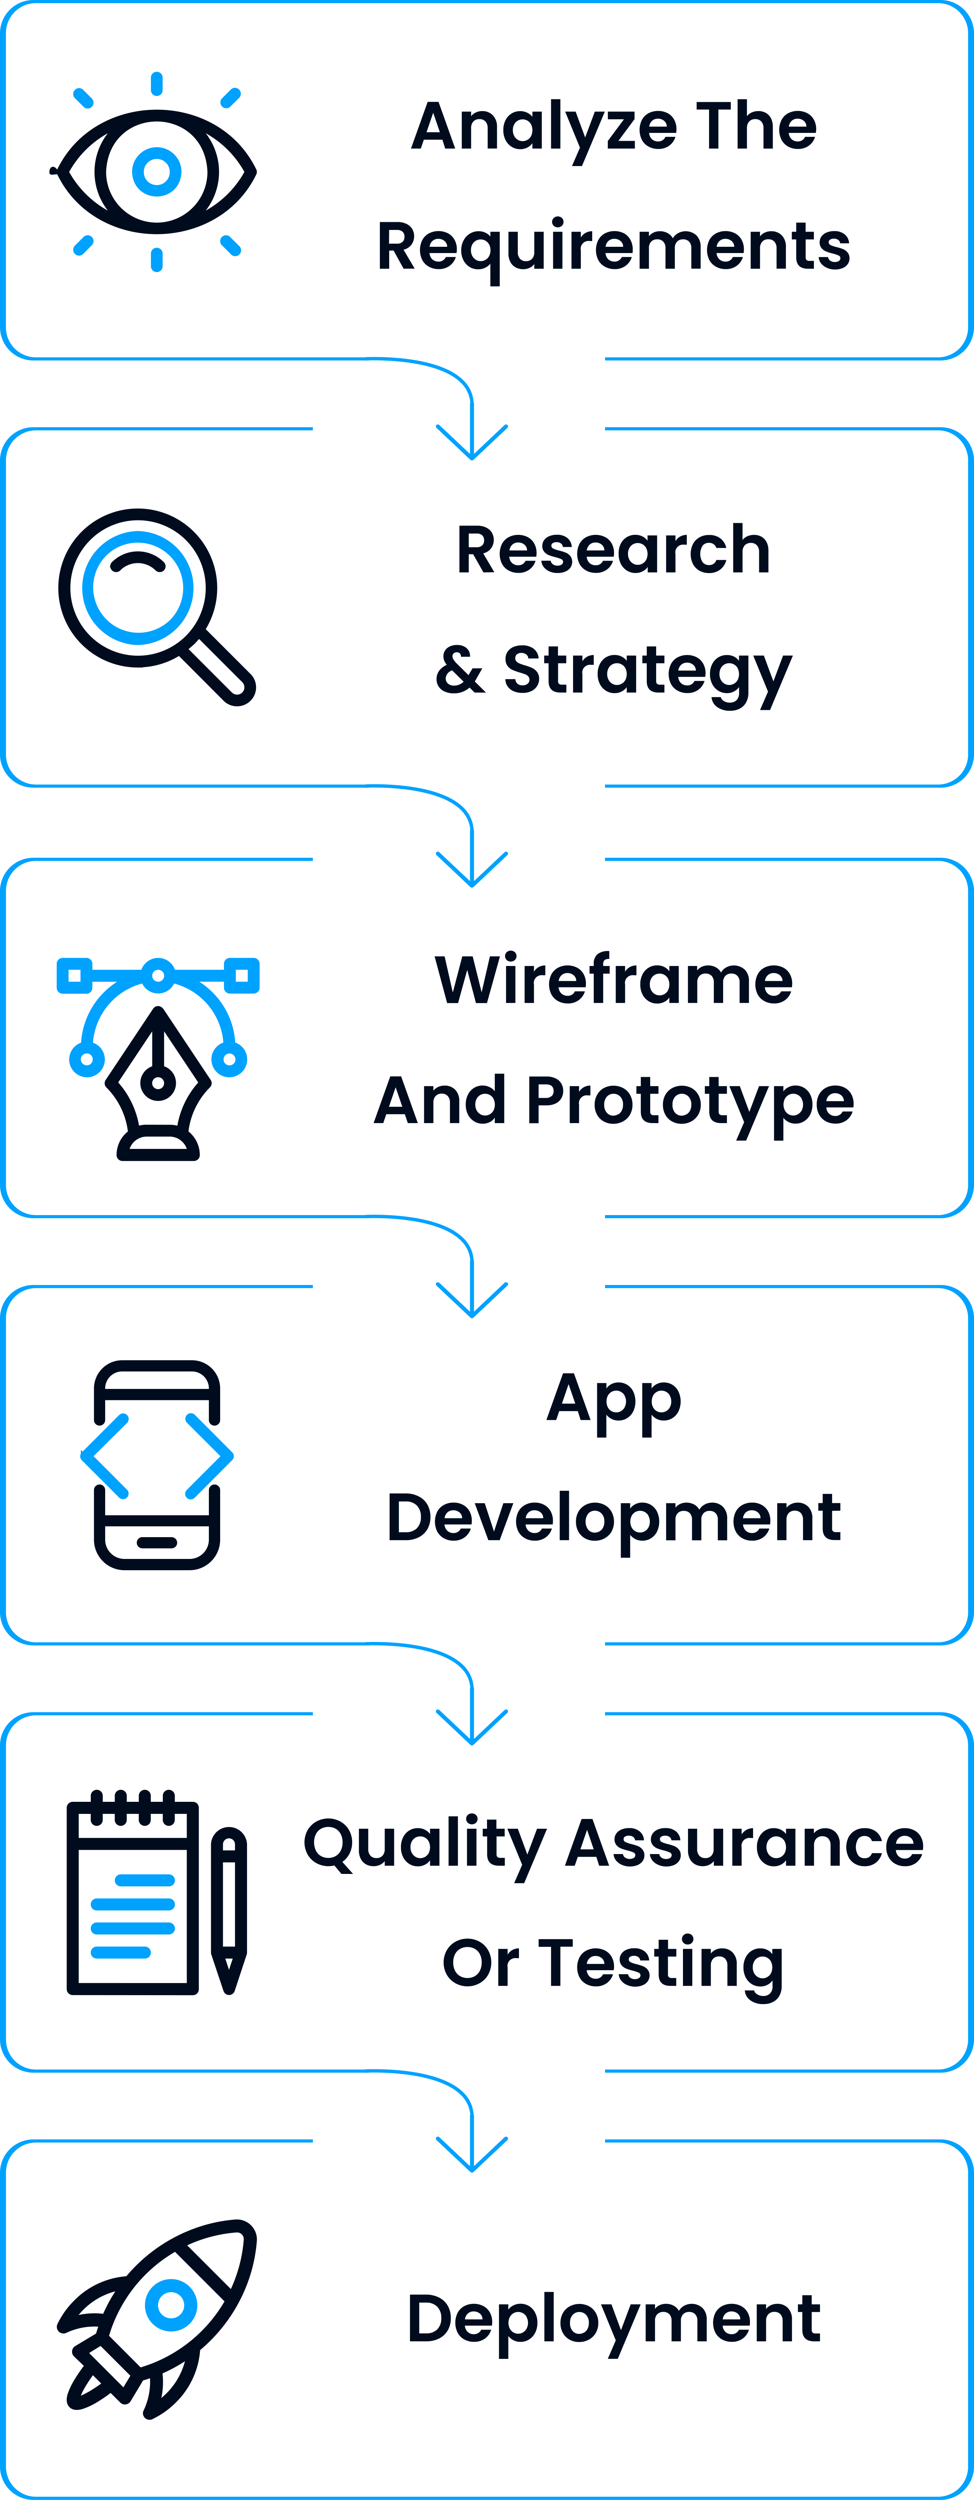 <svg id="Layer_1" data-name="Layer 1" xmlns="http://www.w3.org/2000/svg" viewBox="0 0 292 749"><defs><style>.cls-1,.cls-4{fill:#00a2ff;}.cls-2{isolation:isolate;}.cls-3,.cls-5{fill:#000c1e;}.cls-4,.cls-5{fill-rule:evenodd;}</style></defs><g id="process-mobile-view"><g id="Group_151" data-name="Group 151"><g id="Subtraction_13" data-name="Subtraction 13"><path class="cls-1" d="M0,98V10A10,10,0,0,1,10,0H282a10,10,0,0,1,10,10V98a10,10,0,0,1-10,10H181.39v-.94h99.84a9,9,0,0,0,9-9V9.94a9,9,0,0,0-9-9H10.77a9,9,0,0,0-9,9V98.06a9,9,0,0,0,9,9h99.84V108H10A10,10,0,0,1,0,98Z"/></g><g id="Analyze_the_requirements" data-name="Analyze the requirements" class="cls-2"><g class="cls-2"><path class="cls-3" d="M132.63,41.86h-5.56l-.92,2.66h-2.94l5-14h3.26l5,14h-3Zm-.76-2.24-2-5.84-2,5.84Z"/><path class="cls-3" d="M147.73,34.53A4.8,4.8,0,0,1,149,38v6.5h-2.8V38.4a2.87,2.87,0,0,0-.66-2,2.35,2.35,0,0,0-1.8-.71,2.42,2.42,0,0,0-1.83.71,2.83,2.83,0,0,0-.67,2v6.12h-2.8V33.44h2.8v1.38a3.81,3.81,0,0,1,1.43-1.13,4.48,4.48,0,0,1,1.91-.41A4.28,4.28,0,0,1,147.73,34.53Z"/><path class="cls-3" d="M151.56,36a4.91,4.91,0,0,1,1.82-2,4.82,4.82,0,0,1,2.57-.7,4.54,4.54,0,0,1,2.17.5A4.3,4.3,0,0,1,159.61,35V33.44h2.82V44.52h-2.82V42.9a4.19,4.19,0,0,1-1.49,1.29,4.54,4.54,0,0,1-2.19.51,4.73,4.73,0,0,1-2.55-.72,5.06,5.06,0,0,1-1.82-2,6.48,6.48,0,0,1-.67-3A6.38,6.38,0,0,1,151.56,36Zm7.65,1.27a2.84,2.84,0,0,0-1.08-1.12,2.92,2.92,0,0,0-2.9,0,2.79,2.79,0,0,0-1.07,1.11,3.51,3.51,0,0,0-.41,1.73,3.62,3.62,0,0,0,.41,1.75,2.93,2.93,0,0,0,1.08,1.15,2.71,2.71,0,0,0,1.43.4,2.88,2.88,0,0,0,1.46-.39,2.84,2.84,0,0,0,1.08-1.12,4,4,0,0,0,0-3.5Z"/><path class="cls-3" d="M168,29.72v14.8h-2.8V29.72Z"/><path class="cls-3" d="M181.33,33.44l-6.86,16.32h-3l2.4-5.52-4.44-10.8h3.14l2.86,7.74,2.9-7.74Z"/><path class="cls-3" d="M185.39,42.22h4.94v2.3h-8.12V42.26l4.84-6.52h-4.82v-2.3h8V35.7Z"/><path class="cls-3" d="M202.71,39.82h-8.1a2.78,2.78,0,0,0,.84,1.88,2.6,2.6,0,0,0,1.82.68A2.29,2.29,0,0,0,199.49,41h3a5,5,0,0,1-1.84,2.63,5.36,5.36,0,0,1-3.34,1,5.82,5.82,0,0,1-2.87-.71,4.92,4.92,0,0,1-2-2,6.78,6.78,0,0,1,0-6,4.9,4.9,0,0,1,2-2,6.29,6.29,0,0,1,5.73,0,4.81,4.81,0,0,1,1.94,1.93,5.83,5.83,0,0,1,.69,2.87A7,7,0,0,1,202.71,39.82Zm-2.82-1.88a2.19,2.19,0,0,0-.78-1.73,2.79,2.79,0,0,0-1.86-.65,2.54,2.54,0,0,0-1.75.63,2.79,2.79,0,0,0-.87,1.75Z"/><path class="cls-3" d="M219.09,30.56v2.26h-3.72v11.7h-2.8V32.82h-3.72V30.56Z"/><path class="cls-3" d="M229.61,33.83a3.87,3.87,0,0,1,1.53,1.62,5.64,5.64,0,0,1,.55,2.57v6.5h-2.8V38.4a2.87,2.87,0,0,0-.66-2,2.35,2.35,0,0,0-1.8-.71,2.4,2.4,0,0,0-1.83.71,2.83,2.83,0,0,0-.67,2v6.12h-2.8V29.72h2.8v5.1a3.62,3.62,0,0,1,1.44-1.13,4.83,4.83,0,0,1,2-.41A4.45,4.45,0,0,1,229.61,33.83Z"/><path class="cls-3" d="M244.57,39.82h-8.1a2.78,2.78,0,0,0,.84,1.88,2.6,2.6,0,0,0,1.82.68A2.29,2.29,0,0,0,241.35,41h3a5,5,0,0,1-1.84,2.63,5.36,5.36,0,0,1-3.34,1,5.82,5.82,0,0,1-2.87-.71,4.92,4.92,0,0,1-2-2,6.78,6.78,0,0,1,0-6,4.9,4.9,0,0,1,2-2,6.29,6.29,0,0,1,5.73,0A4.81,4.81,0,0,1,244,35.87a5.83,5.83,0,0,1,.69,2.87A7,7,0,0,1,244.57,39.82Zm-2.82-1.88a2.19,2.19,0,0,0-.78-1.73,2.79,2.79,0,0,0-1.86-.65,2.54,2.54,0,0,0-1.75.63,2.79,2.79,0,0,0-.87,1.75Z"/></g><g class="cls-2"><path class="cls-3" d="M121,80.52,118,75.08h-1.32v5.44h-2.8v-14h5.24a6.12,6.12,0,0,1,2.76.57,4,4,0,0,1,1.71,1.54,4.34,4.34,0,0,1-.23,4.66,4.11,4.11,0,0,1-2.38,1.53l3.34,5.66ZM116.63,73H119a2.32,2.32,0,0,0,1.7-.55,2.07,2.07,0,0,0,.56-1.53,2,2,0,0,0-.56-1.49,2.4,2.4,0,0,0-1.7-.53h-2.34Z"/><path class="cls-3" d="M136.87,75.82h-8.1a2.78,2.78,0,0,0,.84,1.88,2.6,2.6,0,0,0,1.82.68A2.29,2.29,0,0,0,133.65,77h3a5,5,0,0,1-1.84,2.63,5.36,5.36,0,0,1-3.34,1,5.82,5.82,0,0,1-2.87-.71,4.92,4.92,0,0,1-2-2,6.78,6.78,0,0,1,0-6,4.9,4.9,0,0,1,2-2,6.29,6.29,0,0,1,5.73,0,4.81,4.81,0,0,1,1.94,1.93,5.83,5.83,0,0,1,.69,2.87A7,7,0,0,1,136.87,75.82Zm-2.82-1.88a2.19,2.19,0,0,0-.78-1.73,2.79,2.79,0,0,0-1.86-.65,2.54,2.54,0,0,0-1.75.63,2.79,2.79,0,0,0-.87,1.75Z"/><path class="cls-3" d="M139,72a5.11,5.11,0,0,1,1.87-2,4.9,4.9,0,0,1,2.6-.72,4.66,4.66,0,0,1,2.09.45A4.17,4.17,0,0,1,147,70.88V69.44h2.82V85.8H147V79a4.33,4.33,0,0,1-1.5,1.2,4.59,4.59,0,0,1-2.12.48A4.74,4.74,0,0,1,140.8,80a5.12,5.12,0,0,1-1.85-2,6.33,6.33,0,0,1-.68-3A6.15,6.15,0,0,1,139,72Zm7.61,1.21a2.86,2.86,0,0,0-5,0,3.46,3.46,0,0,0-.42,1.75,3.56,3.56,0,0,0,.42,1.77,2.83,2.83,0,0,0,1.09,1.13,2.85,2.85,0,0,0,3.93-1.12,3.9,3.9,0,0,0,0-3.52Z"/><path class="cls-3" d="M163,69.44V80.52h-2.82v-1.4a3.67,3.67,0,0,1-1.41,1.13,4.43,4.43,0,0,1-1.89.41,4.66,4.66,0,0,1-2.3-.55A3.9,3.9,0,0,1,153,78.49a5.33,5.33,0,0,1-.57-2.55v-6.5h2.8v6.1a2.87,2.87,0,0,0,.66,2,2.35,2.35,0,0,0,1.8.71,2.38,2.38,0,0,0,1.82-.71,2.87,2.87,0,0,0,.66-2v-6.1Z"/><path class="cls-3" d="M166,67.65a1.64,1.64,0,0,1,0-2.34,1.84,1.84,0,0,1,2.46,0,1.64,1.64,0,0,1,0,2.34,1.84,1.84,0,0,1-2.46,0Zm2.61,1.79V80.52h-2.8V69.44Z"/><path class="cls-3" d="M175.54,69.78a4,4,0,0,1,2-.5v2.94h-.74A2.34,2.34,0,0,0,174.13,75v5.52h-2.8V69.44h2.8v1.72A3.88,3.88,0,0,1,175.54,69.78Z"/><path class="cls-3" d="M189.63,75.82h-8.1a2.78,2.78,0,0,0,.84,1.88,2.6,2.6,0,0,0,1.82.68A2.29,2.29,0,0,0,186.41,77h3a5,5,0,0,1-1.84,2.63,5.36,5.36,0,0,1-3.34,1,5.82,5.82,0,0,1-2.87-.71,4.92,4.92,0,0,1-2-2,6.78,6.78,0,0,1,0-6,4.9,4.9,0,0,1,2-2,6.29,6.29,0,0,1,5.73,0A4.81,4.81,0,0,1,189,71.87a5.83,5.83,0,0,1,.69,2.87A7,7,0,0,1,189.63,75.82Zm-2.82-1.88a2.19,2.19,0,0,0-.78-1.73,2.79,2.79,0,0,0-1.86-.65,2.54,2.54,0,0,0-1.75.63,2.79,2.79,0,0,0-.87,1.75Z"/><path class="cls-3" d="M208.8,70.53A4.73,4.73,0,0,1,210.05,74v6.5h-2.8V74.4a2.76,2.76,0,0,0-.66-2,2.37,2.37,0,0,0-1.8-.69,2.41,2.41,0,0,0-1.81.69,2.72,2.72,0,0,0-.67,2v6.12h-2.8V74.4a2.76,2.76,0,0,0-.66-2,2.37,2.37,0,0,0-1.8-.69,2.44,2.44,0,0,0-1.83.69,2.72,2.72,0,0,0-.67,2v6.12h-2.8V69.44h2.8v1.34a3.7,3.7,0,0,1,1.39-1.1,4.3,4.3,0,0,1,1.87-.4,4.76,4.76,0,0,1,2.32.55,3.85,3.85,0,0,1,1.58,1.57,4,4,0,0,1,1.57-1.54,4.8,4.8,0,0,1,5.52.67Z"/><path class="cls-3" d="M222.93,75.82h-8.1a2.78,2.78,0,0,0,.84,1.88,2.6,2.6,0,0,0,1.82.68A2.29,2.29,0,0,0,219.71,77h3a5,5,0,0,1-1.84,2.63,5.36,5.36,0,0,1-3.34,1,5.82,5.82,0,0,1-2.87-.71,4.92,4.92,0,0,1-2-2,6.78,6.78,0,0,1,0-6,4.9,4.9,0,0,1,2-2,6.29,6.29,0,0,1,5.73,0,4.81,4.81,0,0,1,1.94,1.93,5.83,5.83,0,0,1,.69,2.87A7,7,0,0,1,222.93,75.82Zm-2.82-1.88a2.23,2.23,0,0,0-.78-1.73,2.79,2.79,0,0,0-1.86-.65,2.54,2.54,0,0,0-1.75.63,2.79,2.79,0,0,0-.87,1.75Z"/><path class="cls-3" d="M234.39,70.53A4.8,4.8,0,0,1,235.61,74v6.5h-2.8V74.4a2.87,2.87,0,0,0-.66-2,2.35,2.35,0,0,0-1.8-.71,2.4,2.4,0,0,0-1.83.71,2.83,2.83,0,0,0-.67,2v6.12h-2.8V69.44h2.8v1.38a3.81,3.81,0,0,1,1.43-1.13,4.48,4.48,0,0,1,1.91-.41A4.28,4.28,0,0,1,234.39,70.53Z"/><path class="cls-3" d="M241.53,71.74V77.1a1.07,1.07,0,0,0,.27.81,1.3,1.3,0,0,0,.91.25H244v2.36h-1.76q-3.54,0-3.54-3.44V71.74h-1.32v-2.3h1.32V66.7h2.82v2.74H244v2.3Z"/><path class="cls-3" d="M247.83,80.21a4.34,4.34,0,0,1-1.71-1.33,3.37,3.37,0,0,1-.69-1.86h2.82a1.51,1.51,0,0,0,.63,1.06,2.19,2.19,0,0,0,1.37.42,2.16,2.16,0,0,0,1.25-.32,1,1,0,0,0,.45-.82.87.87,0,0,0-.55-.81,10.16,10.16,0,0,0-1.75-.59,14.86,14.86,0,0,1-2-.62,3.47,3.47,0,0,1-1.36-1,2.62,2.62,0,0,1-.57-1.78,2.91,2.91,0,0,1,.53-1.68,3.49,3.49,0,0,1,1.52-1.2,5.73,5.73,0,0,1,2.33-.44,4.76,4.76,0,0,1,3.16,1,3.69,3.69,0,0,1,1.3,2.67h-2.68a1.47,1.47,0,0,0-.55-1,2,2,0,0,0-1.31-.39,2,2,0,0,0-1.17.28.89.89,0,0,0-.41.78.91.91,0,0,0,.56.85,8.76,8.76,0,0,0,1.74.59,15.27,15.27,0,0,1,2,.62,3.43,3.43,0,0,1,1.35,1,2.71,2.71,0,0,1,.59,1.77,3,3,0,0,1-.53,1.72,3.47,3.47,0,0,1-1.52,1.19,5.7,5.7,0,0,1-2.31.43A5.78,5.78,0,0,1,247.83,80.21Z"/></g></g><g id="Subtraction_27" data-name="Subtraction 27"><path class="cls-1" d="M0,226V138a10,10,0,0,1,10-10H93.79v.94h-83a9,9,0,0,0-9,9v88.12a9,9,0,0,0,9,9h99.84V236H10A10,10,0,0,1,0,226Zm181.39,10v-.94h99.84a9,9,0,0,0,9-9V137.94a9,9,0,0,0-9-9H181.39V128H282a10,10,0,0,1,10,10v88a10,10,0,0,1-10,10Z"/></g><g id="Research_Strategy" data-name="Research Strategy" class="cls-2"><g class="cls-2"><path class="cls-3" d="M144.93,171.5l-3.08-5.44h-1.32v5.44h-2.8v-14H143a6.12,6.12,0,0,1,2.76.57,4,4,0,0,1,1.71,1.54,4.34,4.34,0,0,1-.23,4.66,4.11,4.11,0,0,1-2.38,1.53l3.34,5.66Zm-4.4-7.54h2.34a2.32,2.32,0,0,0,1.7-.55,2.07,2.07,0,0,0,.56-1.53,2,2,0,0,0-.56-1.49,2.4,2.4,0,0,0-1.7-.53h-2.34Z"/><path class="cls-3" d="M160.77,166.8h-8.1a2.78,2.78,0,0,0,.84,1.88,2.6,2.6,0,0,0,1.82.68,2.29,2.29,0,0,0,2.22-1.34h3a5,5,0,0,1-1.84,2.63,5.36,5.36,0,0,1-3.34,1,5.82,5.82,0,0,1-2.87-.71,4.92,4.92,0,0,1-2-2,6.78,6.78,0,0,1,0-6,4.9,4.9,0,0,1,2-2,6.29,6.29,0,0,1,5.73,0,4.81,4.81,0,0,1,1.94,1.93,5.83,5.83,0,0,1,.69,2.87A7,7,0,0,1,160.77,166.8ZM158,164.92a2.19,2.19,0,0,0-.78-1.73,2.79,2.79,0,0,0-1.86-.65,2.54,2.54,0,0,0-1.75.63,2.79,2.79,0,0,0-.87,1.75Z"/><path class="cls-3" d="M164.69,171.19a4.34,4.34,0,0,1-1.71-1.33,3.37,3.37,0,0,1-.69-1.86h2.82a1.51,1.51,0,0,0,.63,1.06,2.19,2.19,0,0,0,1.37.42,2.16,2.16,0,0,0,1.25-.32,1,1,0,0,0,.45-.82.86.86,0,0,0-.55-.81,10.16,10.16,0,0,0-1.75-.59,15.31,15.31,0,0,1-2-.62,3.47,3.47,0,0,1-1.36-1,2.62,2.62,0,0,1-.57-1.78,2.91,2.91,0,0,1,.53-1.68,3.49,3.49,0,0,1,1.52-1.2,5.76,5.76,0,0,1,2.33-.44,4.76,4.76,0,0,1,3.16,1,3.66,3.66,0,0,1,1.3,2.67h-2.68a1.44,1.44,0,0,0-.55-1.05,2,2,0,0,0-1.31-.39,2,2,0,0,0-1.17.28.91.91,0,0,0-.41.78.92.92,0,0,0,.56.85,8.76,8.76,0,0,0,1.74.59,15.27,15.27,0,0,1,2,.62,3.43,3.43,0,0,1,1.35,1,2.71,2.71,0,0,1,.59,1.77,3,3,0,0,1-.53,1.72,3.47,3.47,0,0,1-1.52,1.19,5.7,5.7,0,0,1-2.31.43A5.78,5.78,0,0,1,164.69,171.19Z"/><path class="cls-3" d="M184,166.8h-8.1a2.78,2.78,0,0,0,.84,1.88,2.6,2.6,0,0,0,1.82.68,2.29,2.29,0,0,0,2.22-1.34h3a5,5,0,0,1-1.84,2.63,5.36,5.36,0,0,1-3.34,1,5.82,5.82,0,0,1-2.87-.71,4.92,4.92,0,0,1-2-2,6.78,6.78,0,0,1,0-6,4.9,4.9,0,0,1,2-2,6.29,6.29,0,0,1,5.73,0,4.81,4.81,0,0,1,1.94,1.93,5.83,5.83,0,0,1,.69,2.87A7,7,0,0,1,184,166.8Zm-2.82-1.88a2.19,2.19,0,0,0-.78-1.73,2.79,2.79,0,0,0-1.86-.65,2.54,2.54,0,0,0-1.75.63,2.79,2.79,0,0,0-.87,1.75Z"/><path class="cls-3" d="M186.08,162.94a4.91,4.91,0,0,1,1.82-2,4.82,4.82,0,0,1,2.57-.7,4.54,4.54,0,0,1,2.17.5,4.3,4.3,0,0,1,1.49,1.26v-1.58H197V171.5h-2.82v-1.62a4.19,4.19,0,0,1-1.49,1.29,4.54,4.54,0,0,1-2.19.51,4.73,4.73,0,0,1-2.55-.72,5.06,5.06,0,0,1-1.82-2,6.48,6.48,0,0,1-.67-3A6.38,6.38,0,0,1,186.08,162.94Zm7.65,1.27a2.84,2.84,0,0,0-1.08-1.12,2.92,2.92,0,0,0-2.9,0,2.79,2.79,0,0,0-1.07,1.11,3.51,3.51,0,0,0-.41,1.73,3.62,3.62,0,0,0,.41,1.75,2.93,2.93,0,0,0,1.08,1.15,2.71,2.71,0,0,0,1.43.4,2.88,2.88,0,0,0,1.46-.39,2.84,2.84,0,0,0,1.08-1.12,4,4,0,0,0,0-3.5Z"/><path class="cls-3" d="M203.9,160.76a4,4,0,0,1,2-.5v2.94h-.74a2.34,2.34,0,0,0-2.66,2.78v5.52h-2.8V160.42h2.8v1.72A3.88,3.88,0,0,1,203.9,160.76Z"/><path class="cls-3" d="M207.75,163a5,5,0,0,1,1.94-2,5.65,5.65,0,0,1,2.84-.71,5.45,5.45,0,0,1,3.41,1,5,5,0,0,1,1.81,2.89h-3a2.19,2.19,0,0,0-.81-1.13,2.37,2.37,0,0,0-1.41-.41,2.31,2.31,0,0,0-1.9.87,4.67,4.67,0,0,0,0,4.92,2.31,2.31,0,0,0,1.9.87,2.13,2.13,0,0,0,2.22-1.52h3a5.12,5.12,0,0,1-1.82,2.86,5.35,5.35,0,0,1-3.4,1.06,5.65,5.65,0,0,1-2.84-.71,5,5,0,0,1-1.94-2,6.82,6.82,0,0,1,0-6Z"/><path class="cls-3" d="M228.29,160.81a3.87,3.87,0,0,1,1.53,1.62,5.51,5.51,0,0,1,.55,2.57v6.5h-2.8v-6.12a2.87,2.87,0,0,0-.66-2,2.35,2.35,0,0,0-1.8-.71,2.42,2.42,0,0,0-1.83.71,2.83,2.83,0,0,0-.67,2v6.12h-2.8V156.7h2.8v5.1a3.62,3.62,0,0,1,1.44-1.13,4.83,4.83,0,0,1,2-.41A4.45,4.45,0,0,1,228.29,160.81Z"/></g><g class="cls-2"><path class="cls-3" d="M142.29,207.5l-1.52-1.5a6.83,6.83,0,0,1-4.74,1.74,6.55,6.55,0,0,1-2.71-.53,4.14,4.14,0,0,1-1.81-1.5,4,4,0,0,1-.64-2.25,4.18,4.18,0,0,1,.78-2.48,5.49,5.49,0,0,1,2.3-1.78,4.79,4.79,0,0,1-.78-1.27,3.55,3.55,0,0,1-.24-1.31,3.13,3.13,0,0,1,.5-1.73,3.36,3.36,0,0,1,1.43-1.21,5.06,5.06,0,0,1,2.17-.44,4.53,4.53,0,0,1,2.16.48,3.19,3.19,0,0,1,1.34,1.28,3.24,3.24,0,0,1,.38,1.78h-2.72a1.33,1.33,0,0,0-.32-1,1.24,1.24,0,0,0-.92-.35,1.36,1.36,0,0,0-.93.33,1.07,1.07,0,0,0-.37.85,1.9,1.9,0,0,0,.3,1,8,8,0,0,0,1,1.21l3.52,3.48a.21.21,0,0,0,.06-.08l0-.08,1.14-1.9h2.92l-1.4,2.46a16.37,16.37,0,0,1-.86,1.48l3.38,3.34ZM139,204.26l-3.44-3.4a2.7,2.7,0,0,0-1.94,2.44,2,2,0,0,0,.68,1.51,2.57,2.57,0,0,0,1.8.61A4.18,4.18,0,0,0,139,204.26Z"/><path class="cls-3" d="M154.06,207.14a4.25,4.25,0,0,1-1.85-1.44,3.81,3.81,0,0,1-.7-2.22h3a1.93,1.93,0,0,0,.61,1.36,2.18,2.18,0,0,0,1.51.5,2.34,2.34,0,0,0,1.54-.47,1.53,1.53,0,0,0,.56-1.23,1.45,1.45,0,0,0-.38-1,2.55,2.55,0,0,0-.95-.63c-.38-.15-.9-.32-1.57-.51a17.31,17.31,0,0,1-2.21-.79,3.84,3.84,0,0,1-1.46-1.18,3.35,3.35,0,0,1-.61-2.11,3.78,3.78,0,0,1,.62-2.16,4,4,0,0,1,1.74-1.41,6.29,6.29,0,0,1,2.56-.49,5.55,5.55,0,0,1,3.51,1,3.89,3.89,0,0,1,1.49,2.93h-3.08a1.61,1.61,0,0,0-.61-1.19,2.31,2.31,0,0,0-1.51-.47,1.94,1.94,0,0,0-1.31.42,1.51,1.51,0,0,0-.49,1.22,1.26,1.26,0,0,0,.37.93,2.72,2.72,0,0,0,.92.6c.37.15.88.33,1.55.53a16,16,0,0,1,2.22.8,4.05,4.05,0,0,1,1.48,1.2,3.34,3.34,0,0,1,.62,2.1,3.91,3.91,0,0,1-.58,2.08,4.09,4.09,0,0,1-1.7,1.53,5.8,5.8,0,0,1-2.66.57A6.7,6.7,0,0,1,154.06,207.14Z"/><path class="cls-3" d="M167.31,198.72v5.36a1.07,1.07,0,0,0,.27.81,1.3,1.3,0,0,0,.91.25h1.3v2.36H168q-3.54,0-3.54-3.44v-5.34h-1.32v-2.3h1.32v-2.74h2.82v2.74h2.48v2.3Z"/><path class="cls-3" d="M176,196.76a4,4,0,0,1,2-.5v2.94h-.74a2.34,2.34,0,0,0-2.66,2.78v5.52h-2.8V196.42h2.8v1.72A3.88,3.88,0,0,1,176,196.76Z"/><path class="cls-3" d="M179.84,198.94a4.91,4.91,0,0,1,1.82-2,4.82,4.82,0,0,1,2.57-.7,4.54,4.54,0,0,1,2.17.5,4.3,4.3,0,0,1,1.49,1.26v-1.58h2.82V207.5h-2.82v-1.62a4.19,4.19,0,0,1-1.49,1.29,4.54,4.54,0,0,1-2.19.51,4.73,4.73,0,0,1-2.55-.72,5.06,5.06,0,0,1-1.82-2,6.48,6.48,0,0,1-.67-3A6.38,6.38,0,0,1,179.84,198.94Zm7.65,1.27a2.84,2.84,0,0,0-1.08-1.12,2.92,2.92,0,0,0-2.9,0,2.79,2.79,0,0,0-1.07,1.11,3.51,3.51,0,0,0-.41,1.73,3.62,3.62,0,0,0,.41,1.75,2.93,2.93,0,0,0,1.08,1.15,2.71,2.71,0,0,0,1.43.4,2.88,2.88,0,0,0,1.46-.39,2.84,2.84,0,0,0,1.08-1.12,4,4,0,0,0,0-3.5Z"/><path class="cls-3" d="M196.71,198.72v5.36a1.07,1.07,0,0,0,.27.81,1.3,1.3,0,0,0,.91.25h1.3v2.36h-1.76q-3.54,0-3.54-3.44v-5.34h-1.32v-2.3h1.32v-2.74h2.82v2.74h2.48v2.3Z"/><path class="cls-3" d="M211.43,202.8h-8.1a2.78,2.78,0,0,0,.84,1.88,2.6,2.6,0,0,0,1.82.68,2.29,2.29,0,0,0,2.22-1.34h3a5,5,0,0,1-1.84,2.63,5.36,5.36,0,0,1-3.34,1,5.82,5.82,0,0,1-2.87-.71,4.92,4.92,0,0,1-2-2,6.78,6.78,0,0,1,0-6,4.9,4.9,0,0,1,2-2,6.29,6.29,0,0,1,5.73,0,4.81,4.81,0,0,1,1.94,1.93,5.83,5.83,0,0,1,.69,2.87A7,7,0,0,1,211.43,202.8Zm-2.82-1.88a2.23,2.23,0,0,0-.78-1.73,2.79,2.79,0,0,0-1.86-.65,2.54,2.54,0,0,0-1.75.63,2.79,2.79,0,0,0-.87,1.75Z"/><path class="cls-3" d="M220.07,196.73a4,4,0,0,1,1.48,1.27v-1.58h2.82v11.16a6,6,0,0,1-.62,2.75,4.64,4.64,0,0,1-1.86,1.92,6,6,0,0,1-3,.71,6.44,6.44,0,0,1-3.87-1.1,4,4,0,0,1-1.71-3h2.78a2.06,2.06,0,0,0,.95,1.21,3.33,3.33,0,0,0,1.77.45,2.74,2.74,0,0,0,2-.73,3,3,0,0,0,.76-2.21v-1.72a4.32,4.32,0,0,1-1.49,1.3,4.44,4.44,0,0,1-2.17.52,4.76,4.76,0,0,1-2.56-.72,5.08,5.08,0,0,1-1.83-2,6.48,6.48,0,0,1-.67-3,6.38,6.38,0,0,1,.67-3,4.91,4.91,0,0,1,1.82-2,4.79,4.79,0,0,1,2.57-.7A4.64,4.64,0,0,1,220.07,196.73Zm1.08,3.48a2.84,2.84,0,0,0-1.08-1.12,2.92,2.92,0,0,0-2.9,0,2.79,2.79,0,0,0-1.07,1.11,3.51,3.51,0,0,0-.41,1.73,3.62,3.62,0,0,0,.41,1.75,2.93,2.93,0,0,0,1.08,1.15,2.69,2.69,0,0,0,1.43.4,2.88,2.88,0,0,0,1.46-.39,2.84,2.84,0,0,0,1.08-1.12,4,4,0,0,0,0-3.5Z"/><path class="cls-3" d="M237.71,196.42l-6.86,16.32h-3l2.4-5.52-4.44-10.8H229l2.86,7.74,2.9-7.74Z"/></g></g><g id="Subtraction_31" data-name="Subtraction 31"><path class="cls-1" d="M0,355V267a10,10,0,0,1,10-10H93.79v.94h-83a9,9,0,0,0-9,9v88.12a9,9,0,0,0,9,9h99.84V365H10A10,10,0,0,1,0,355Zm181.39,10v-.94h99.84a9,9,0,0,0,9-9V266.94a9,9,0,0,0-9-9H181.39V257H282a10,10,0,0,1,10,10v88a10,10,0,0,1-10,10Z"/></g><g id="Wireframe_and_prototype" data-name="Wireframe and prototype" class="cls-2"><g class="cls-2"><path class="cls-3" d="M149.89,286.54l-3.9,14h-3.3l-2.62-9.94-2.74,9.94-3.28,0-3.76-14h3l2.46,10.84,2.84-10.84h3.12l2.68,10.78,2.48-10.78Z"/><path class="cls-3" d="M151.9,287.63a1.64,1.64,0,0,1,0-2.34,1.84,1.84,0,0,1,2.46,0,1.64,1.64,0,0,1,0,2.34,1.84,1.84,0,0,1-2.46,0Zm2.61,1.79V300.5h-2.8V289.42Z"/><path class="cls-3" d="M161.48,289.76a4,4,0,0,1,2-.5v2.94h-.74a2.34,2.34,0,0,0-2.66,2.78v5.52h-2.8V289.42h2.8v1.72A3.88,3.88,0,0,1,161.48,289.76Z"/><path class="cls-3" d="M175.57,295.8h-8.1a2.78,2.78,0,0,0,.84,1.88,2.6,2.6,0,0,0,1.82.68,2.29,2.29,0,0,0,2.22-1.34h3a5,5,0,0,1-1.84,2.63,5.36,5.36,0,0,1-3.34,1,5.82,5.82,0,0,1-2.87-.71,4.92,4.92,0,0,1-2-2,6.78,6.78,0,0,1,0-6,4.9,4.9,0,0,1,2-2,6.29,6.29,0,0,1,5.73,0,4.81,4.81,0,0,1,1.94,1.93,5.83,5.83,0,0,1,.69,2.87A7,7,0,0,1,175.57,295.8Zm-2.82-1.88a2.19,2.19,0,0,0-.78-1.73,2.79,2.79,0,0,0-1.86-.65,2.54,2.54,0,0,0-1.75.63,2.79,2.79,0,0,0-.87,1.75Z"/><path class="cls-3" d="M182.77,291.72h-1.94v8.78H178v-8.78h-1.26v-2.3H178v-.56a3.68,3.68,0,0,1,1.16-3,5.18,5.18,0,0,1,3.5-.9v2.36a2.1,2.1,0,0,0-1.42.34,1.68,1.68,0,0,0-.4,1.3v.46h1.94Z"/><path class="cls-3" d="M188.8,289.76a4,4,0,0,1,2-.5v2.94h-.74a2.34,2.34,0,0,0-2.66,2.78v5.52h-2.8V289.42h2.8v1.72A3.88,3.88,0,0,1,188.8,289.76Z"/><path class="cls-3" d="M192.62,291.94a4.91,4.91,0,0,1,1.82-2,4.82,4.82,0,0,1,2.57-.7,4.57,4.57,0,0,1,2.17.5,4.39,4.39,0,0,1,1.49,1.26v-1.58h2.82V300.5h-2.82v-1.62a4.19,4.19,0,0,1-1.49,1.29,4.57,4.57,0,0,1-2.19.51,4.73,4.73,0,0,1-2.55-.72,5.06,5.06,0,0,1-1.82-2,6.48,6.48,0,0,1-.67-3A6.38,6.38,0,0,1,192.62,291.94Zm7.65,1.27a2.84,2.84,0,0,0-1.08-1.12,2.92,2.92,0,0,0-2.9,0,2.79,2.79,0,0,0-1.07,1.11,3.51,3.51,0,0,0-.41,1.73,3.62,3.62,0,0,0,.41,1.75,2.93,2.93,0,0,0,1.08,1.15,2.71,2.71,0,0,0,1.43.4,2.88,2.88,0,0,0,1.46-.39,2.84,2.84,0,0,0,1.08-1.12,4,4,0,0,0,0-3.5Z"/><path class="cls-3" d="M223.28,290.51a4.73,4.73,0,0,1,1.25,3.49v6.5h-2.8v-6.12a2.76,2.76,0,0,0-.66-2,2.37,2.37,0,0,0-1.8-.69,2.41,2.41,0,0,0-1.81.69,2.72,2.72,0,0,0-.67,2v6.12H214v-6.12a2.76,2.76,0,0,0-.66-2,2.37,2.37,0,0,0-1.8-.69,2.44,2.44,0,0,0-1.83.69,2.72,2.72,0,0,0-.67,2v6.12h-2.8V289.42H209v1.34a3.7,3.7,0,0,1,1.39-1.1,4.3,4.3,0,0,1,1.87-.4,4.76,4.76,0,0,1,2.32.55,3.85,3.85,0,0,1,1.58,1.57,4,4,0,0,1,1.57-1.54,4.8,4.8,0,0,1,5.52.67Z"/><path class="cls-3" d="M237.41,295.8h-8.1a2.78,2.78,0,0,0,.84,1.88,2.6,2.6,0,0,0,1.82.68,2.29,2.29,0,0,0,2.22-1.34h3a5,5,0,0,1-1.84,2.63,5.36,5.36,0,0,1-3.34,1,5.79,5.79,0,0,1-2.87-.71,4.92,4.92,0,0,1-2-2,6.78,6.78,0,0,1,0-6,4.84,4.84,0,0,1,2-2,6.29,6.29,0,0,1,5.73,0,4.81,4.81,0,0,1,1.94,1.93,5.83,5.83,0,0,1,.69,2.87A7,7,0,0,1,237.41,295.8Zm-2.82-1.88a2.23,2.23,0,0,0-.78-1.73,2.79,2.79,0,0,0-1.86-.65,2.52,2.52,0,0,0-1.75.63,2.7,2.7,0,0,0-.87,1.75Z"/></g><g class="cls-2"><path class="cls-3" d="M121.37,333.84h-5.56l-.92,2.66H112l5-14h3.26l5,14h-3Zm-.76-2.24-2-5.84-2,5.84Z"/><path class="cls-3" d="M136.47,326.51a4.8,4.8,0,0,1,1.22,3.49v6.5h-2.8v-6.12a2.87,2.87,0,0,0-.66-2,2.35,2.35,0,0,0-1.8-.71,2.42,2.42,0,0,0-1.83.71,2.83,2.83,0,0,0-.67,2v6.12h-2.8V325.42h2.8v1.38a3.81,3.81,0,0,1,1.43-1.13,4.48,4.48,0,0,1,1.91-.41A4.28,4.28,0,0,1,136.47,326.51Z"/><path class="cls-3" d="M140.3,327.94a4.93,4.93,0,0,1,1.83-2,4.85,4.85,0,0,1,2.58-.7,4.74,4.74,0,0,1,2.06.47,4.14,4.14,0,0,1,1.56,1.25V321.7h2.84v14.8h-2.84v-1.64a3.74,3.74,0,0,1-1.46,1.32,4.61,4.61,0,0,1-2.18.5,4.76,4.76,0,0,1-2.56-.72,5.08,5.08,0,0,1-1.83-2,6.48,6.48,0,0,1-.67-3A6.38,6.38,0,0,1,140.3,327.94Zm7.65,1.27a2.84,2.84,0,0,0-1.08-1.12,2.92,2.92,0,0,0-2.9,0,2.79,2.79,0,0,0-1.07,1.11,3.51,3.51,0,0,0-.41,1.73,3.62,3.62,0,0,0,.41,1.75,2.93,2.93,0,0,0,1.08,1.15,2.71,2.71,0,0,0,1.43.4,2.88,2.88,0,0,0,1.46-.39,2.84,2.84,0,0,0,1.08-1.12,4,4,0,0,0,0-3.5Z"/><path class="cls-3" d="M168.32,329a3.91,3.91,0,0,1-1.66,1.58,6,6,0,0,1-2.85.6h-2.34v5.36h-2.8v-14h5.14a6.26,6.26,0,0,1,2.76.56,3.9,3.9,0,0,1,1.71,1.54,4.32,4.32,0,0,1,.57,2.22A4.37,4.37,0,0,1,168.32,329Zm-2.91-.61a2,2,0,0,0,.56-1.49q0-2-2.28-2h-2.22v4.06h2.22A2.44,2.44,0,0,0,165.41,328.35Z"/><path class="cls-3" d="M175,325.76a4,4,0,0,1,2-.5v2.94h-.74a2.34,2.34,0,0,0-2.66,2.78v5.52h-2.8V325.42h2.8v1.72A3.88,3.88,0,0,1,175,325.76Z"/><path class="cls-3" d="M181,336a5.11,5.11,0,0,1-2-2,6,6,0,0,1-.73-3,5.91,5.91,0,0,1,.75-3,5.15,5.15,0,0,1,2-2,6.28,6.28,0,0,1,5.8,0,5.15,5.15,0,0,1,2.05,2,5.91,5.91,0,0,1,.75,3,5.82,5.82,0,0,1-.77,3,5.29,5.29,0,0,1-2.08,2,6.08,6.08,0,0,1-2.93.71A5.85,5.85,0,0,1,181,336Zm4.31-2.1a2.73,2.73,0,0,0,1.07-1.11,3.68,3.68,0,0,0,.4-1.8,3.36,3.36,0,0,0-.83-2.43,2.71,2.71,0,0,0-2-.85,2.65,2.65,0,0,0-2,.85,3.4,3.4,0,0,0-.81,2.43,3.44,3.44,0,0,0,.79,2.43,2.59,2.59,0,0,0,2,.85A2.88,2.88,0,0,0,185.26,333.87Z"/><path class="cls-3" d="M194.93,327.72v5.36a1.07,1.07,0,0,0,.27.81,1.3,1.3,0,0,0,.91.25h1.3v2.36h-1.76q-3.54,0-3.54-3.44v-5.34h-1.32v-2.3h1.32v-2.74h2.82v2.74h2.48v2.3Z"/><path class="cls-3" d="M201.47,336a5,5,0,0,1-2-2,6,6,0,0,1-.73-3,5.91,5.91,0,0,1,.75-3,5.15,5.15,0,0,1,2.05-2,6.28,6.28,0,0,1,5.8,0,5.21,5.21,0,0,1,2,2,5.91,5.91,0,0,1,.75,3,5.82,5.82,0,0,1-.77,3,5.35,5.35,0,0,1-2.08,2,6.1,6.1,0,0,1-2.93.71A5.85,5.85,0,0,1,201.47,336Zm4.31-2.1a2.79,2.79,0,0,0,1.07-1.11,3.8,3.8,0,0,0,.4-1.8,3.36,3.36,0,0,0-.83-2.43,2.73,2.73,0,0,0-2-.85,2.65,2.65,0,0,0-2,.85,3.4,3.4,0,0,0-.81,2.43,3.44,3.44,0,0,0,.79,2.43,2.58,2.58,0,0,0,2,.85A2.9,2.9,0,0,0,205.78,333.87Z"/><path class="cls-3" d="M215.45,327.72v5.36a1.07,1.07,0,0,0,.27.81,1.3,1.3,0,0,0,.91.25h1.3v2.36h-1.76q-3.54,0-3.54-3.44v-5.34h-1.32v-2.3h1.32v-2.74h2.82v2.74h2.48v2.3Z"/><path class="cls-3" d="M230.55,325.42l-6.86,16.32h-3l2.4-5.52-4.44-10.8h3.14l2.86,7.74,2.9-7.74Z"/><path class="cls-3" d="M236.34,325.75a4.49,4.49,0,0,1,2.17-.51,4.84,4.84,0,0,1,2.57.7,5,5,0,0,1,1.82,2,6.49,6.49,0,0,1,.67,3,6.6,6.6,0,0,1-.67,3,5.13,5.13,0,0,1-1.82,2,4.77,4.77,0,0,1-2.57.72,4.51,4.51,0,0,1-3.66-1.76v6.86h-2.8V325.42h2.8V327A4.16,4.16,0,0,1,236.34,325.75Zm4,3.44a2.89,2.89,0,0,0-1.08-1.11,2.93,2.93,0,0,0-1.45-.38,2.77,2.77,0,0,0-1.43.39,2.87,2.87,0,0,0-1.08,1.13,3.9,3.9,0,0,0,0,3.48,2.87,2.87,0,0,0,1.08,1.13,2.82,2.82,0,0,0,2.88,0,3.12,3.12,0,0,0,1.08-1.14,3.6,3.6,0,0,0,.41-1.76A3.51,3.51,0,0,0,240.3,329.19Z"/><path class="cls-3" d="M255.83,331.8h-8.1a2.69,2.69,0,0,0,.84,1.88,2.6,2.6,0,0,0,1.82.68,2.29,2.29,0,0,0,2.22-1.34h3a5.08,5.08,0,0,1-1.84,2.63,5.36,5.36,0,0,1-3.34,1,5.79,5.79,0,0,1-2.87-.71,4.92,4.92,0,0,1-2-2,6.1,6.1,0,0,1-.71-3,6.24,6.24,0,0,1,.7-3,4.84,4.84,0,0,1,2-2,5.82,5.82,0,0,1,2.9-.7,5.89,5.89,0,0,1,2.83.68,4.81,4.81,0,0,1,1.94,1.93,5.83,5.83,0,0,1,.69,2.87A7,7,0,0,1,255.83,331.8ZM253,329.92a2.26,2.26,0,0,0-.78-1.73,2.79,2.79,0,0,0-1.86-.65,2.52,2.52,0,0,0-1.75.63,2.7,2.7,0,0,0-.87,1.75Z"/></g></g><g id="Subtraction_43" data-name="Subtraction 43"><path class="cls-1" d="M0,483V395a10,10,0,0,1,10-10H93.79v.94h-83a9,9,0,0,0-9,9v88.12a9,9,0,0,0,9,9h99.84V493H10A10,10,0,0,1,0,483Zm181.39,10v-.94h99.84a9,9,0,0,0,9-9V394.94a9,9,0,0,0-9-9H181.39V385H282a10,10,0,0,1,10,10v88a10,10,0,0,1-10,10Z"/></g><g id="App_Development" data-name="App Development" class="cls-2"><g class="cls-2"><path class="cls-3" d="M173.22,422.79h-5.56l-.92,2.67H163.8l5-14h3.26l5,14h-3Zm-.76-2.24-2-5.84-2,5.84Z"/><path class="cls-3" d="M183.27,414.71a4.52,4.52,0,0,1,2.17-.51,4.82,4.82,0,0,1,2.57.7,4.92,4.92,0,0,1,1.82,2,7.05,7.05,0,0,1,0,6,5,5,0,0,1-1.82,2,4.74,4.74,0,0,1-2.57.71,4.4,4.4,0,0,1-2.15-.5,4.66,4.66,0,0,1-1.51-1.25v6.86H179V414.38h2.8V416A4.22,4.22,0,0,1,183.27,414.71Zm4,3.44a2.75,2.75,0,0,0-1.08-1.11,2.83,2.83,0,0,0-1.45-.38,2.81,2.81,0,0,0-2.51,1.51,3.92,3.92,0,0,0,0,3.49,2.81,2.81,0,0,0,2.51,1.51,2.84,2.84,0,0,0,1.45-.39,2.93,2.93,0,0,0,1.08-1.15,3.59,3.59,0,0,0,.41-1.75A3.49,3.49,0,0,0,187.23,418.15Z"/><path class="cls-3" d="M196.83,414.71a4.52,4.52,0,0,1,2.17-.51,4.82,4.82,0,0,1,2.57.7,4.92,4.92,0,0,1,1.82,2,7.05,7.05,0,0,1,0,6,5,5,0,0,1-1.82,2,4.74,4.74,0,0,1-2.57.71,4.4,4.4,0,0,1-2.15-.5,4.66,4.66,0,0,1-1.51-1.25v6.86h-2.8V414.38h2.8V416A4.22,4.22,0,0,1,196.83,414.71Zm4,3.44a2.75,2.75,0,0,0-1.08-1.11,2.83,2.83,0,0,0-1.45-.38,2.81,2.81,0,0,0-2.51,1.51,3.92,3.92,0,0,0,0,3.49,2.81,2.81,0,0,0,2.51,1.51,2.84,2.84,0,0,0,1.45-.39,2.93,2.93,0,0,0,1.08-1.15,3.59,3.59,0,0,0,.41-1.75A3.49,3.49,0,0,0,200.79,418.15Z"/></g><g class="cls-2"><path class="cls-3" d="M125.55,448.36a6.2,6.2,0,0,1,2.58,2.44,7.3,7.3,0,0,1,.91,3.7,7.16,7.16,0,0,1-.91,3.67,6.22,6.22,0,0,1-2.58,2.42,8.24,8.24,0,0,1-3.87.87H116.8v-14h4.88A8.24,8.24,0,0,1,125.55,448.36Zm-.57,9.52a4.58,4.58,0,0,0,1.2-3.38,4.71,4.71,0,0,0-1.2-3.42,4.52,4.52,0,0,0-3.4-1.22h-2v9.22h2A4.63,4.63,0,0,0,125,457.88Z"/><path class="cls-3" d="M141.36,456.75h-8.1a2.78,2.78,0,0,0,.84,1.88,2.56,2.56,0,0,0,1.82.69,2.28,2.28,0,0,0,2.22-1.35h3a5.05,5.05,0,0,1-1.84,2.64,5.41,5.41,0,0,1-3.34,1,5.71,5.71,0,0,1-2.87-.71,5,5,0,0,1-2-2,6.78,6.78,0,0,1,0-6,4.84,4.84,0,0,1,2-2,5.84,5.84,0,0,1,2.9-.7,5.75,5.75,0,0,1,2.83.68,4.78,4.78,0,0,1,1.94,1.92,5.86,5.86,0,0,1,.69,2.87A6.81,6.81,0,0,1,141.36,456.75Zm-2.82-1.87a2.19,2.19,0,0,0-.78-1.73,2.74,2.74,0,0,0-1.86-.65,2.58,2.58,0,0,0-1.75.62,2.82,2.82,0,0,0-.87,1.76Z"/><path class="cls-3" d="M148.1,458.88l2.8-8.5h3l-4.1,11.08h-3.4l-4.08-11.08h3Z"/><path class="cls-3" d="M165.68,456.75h-8.1a2.78,2.78,0,0,0,.84,1.88,2.56,2.56,0,0,0,1.82.69,2.28,2.28,0,0,0,2.22-1.35h3a5.05,5.05,0,0,1-1.84,2.64,5.41,5.41,0,0,1-3.34,1,5.71,5.71,0,0,1-2.87-.71,5,5,0,0,1-2-2,6.78,6.78,0,0,1,0-6,4.84,4.84,0,0,1,2-2,5.84,5.84,0,0,1,2.9-.7,5.75,5.75,0,0,1,2.83.68,4.78,4.78,0,0,1,1.94,1.92,5.86,5.86,0,0,1,.69,2.87A6.81,6.81,0,0,1,165.68,456.75Zm-2.82-1.87a2.19,2.19,0,0,0-.78-1.73,2.74,2.74,0,0,0-1.86-.65,2.58,2.58,0,0,0-1.75.62,2.82,2.82,0,0,0-.87,1.76Z"/><path class="cls-3" d="M170.6,446.66v14.8h-2.8v-14.8Z"/><path class="cls-3" d="M175.4,460.92a5.15,5.15,0,0,1-2-2,6,6,0,0,1-.73-3,5.86,5.86,0,0,1,.75-3,5.15,5.15,0,0,1,2.05-2,6.28,6.28,0,0,1,5.8,0,5.15,5.15,0,0,1,2.05,2,6.3,6.3,0,0,1,0,6,5.33,5.33,0,0,1-2.08,2,6,6,0,0,1-2.93.71A5.75,5.75,0,0,1,175.4,460.92Zm4.31-2.09a2.7,2.7,0,0,0,1.07-1.12,3.67,3.67,0,0,0,.4-1.79,3.33,3.33,0,0,0-.83-2.43,2.72,2.72,0,0,0-2-.86,2.66,2.66,0,0,0-2,.86,4.08,4.08,0,0,0,0,4.85,2.6,2.6,0,0,0,2,.86A3,3,0,0,0,179.71,458.83Z"/><path class="cls-3" d="M190.41,450.71a4.52,4.52,0,0,1,2.17-.51,4.82,4.82,0,0,1,2.57.7,4.92,4.92,0,0,1,1.82,2,7.05,7.05,0,0,1,0,6,5,5,0,0,1-1.82,2,4.74,4.74,0,0,1-2.57.71,4.4,4.4,0,0,1-2.15-.5,4.66,4.66,0,0,1-1.51-1.25v6.86h-2.8V450.38h2.8V452A4.22,4.22,0,0,1,190.41,450.71Zm4,3.44a2.75,2.75,0,0,0-1.08-1.11,2.83,2.83,0,0,0-1.45-.38,2.81,2.81,0,0,0-2.51,1.51,3.92,3.92,0,0,0,0,3.49,2.81,2.81,0,0,0,2.51,1.51,2.84,2.84,0,0,0,1.45-.39,2.93,2.93,0,0,0,1.08-1.15,3.59,3.59,0,0,0,.41-1.75A3.49,3.49,0,0,0,194.37,454.15Z"/><path class="cls-3" d="M216.73,451.46A4.76,4.76,0,0,1,218,455v6.5h-2.8v-6.13a2.78,2.78,0,0,0-.66-2,2.37,2.37,0,0,0-1.8-.68,2.41,2.41,0,0,0-1.81.68,2.74,2.74,0,0,0-.67,2v6.13h-2.8v-6.13a2.78,2.78,0,0,0-.66-2,2.37,2.37,0,0,0-1.8-.68,2.44,2.44,0,0,0-1.83.68,2.74,2.74,0,0,0-.67,2v6.13h-2.8V450.38h2.8v1.33a3.68,3.68,0,0,1,1.39-1.09,4.3,4.3,0,0,1,1.87-.41,4.88,4.88,0,0,1,2.32.55,3.92,3.92,0,0,1,1.58,1.57,4.08,4.08,0,0,1,1.57-1.54,4.55,4.55,0,0,1,2.23-.58A4.46,4.46,0,0,1,216.73,451.46Z"/><path class="cls-3" d="M230.86,456.75h-8.1a2.78,2.78,0,0,0,.84,1.88,2.56,2.56,0,0,0,1.82.69,2.28,2.28,0,0,0,2.22-1.35h3a5.05,5.05,0,0,1-1.84,2.64,5.41,5.41,0,0,1-3.34,1,5.71,5.71,0,0,1-2.87-.71,5,5,0,0,1-2-2,6.78,6.78,0,0,1,0-6,4.84,4.84,0,0,1,2-2,5.84,5.84,0,0,1,2.9-.7,5.75,5.75,0,0,1,2.83.68,4.78,4.78,0,0,1,1.94,1.92,5.86,5.86,0,0,1,.69,2.87A6.81,6.81,0,0,1,230.86,456.75ZM228,454.88a2.19,2.19,0,0,0-.78-1.73,2.74,2.74,0,0,0-1.86-.65,2.58,2.58,0,0,0-1.75.62,2.82,2.82,0,0,0-.87,1.76Z"/><path class="cls-3" d="M242.32,451.46a4.82,4.82,0,0,1,1.22,3.5v6.5h-2.8v-6.13a2.9,2.9,0,0,0-.66-2,2.35,2.35,0,0,0-1.8-.71,2.42,2.42,0,0,0-1.83.71,2.86,2.86,0,0,0-.67,2v6.13H233V450.38h2.8v1.37a4,4,0,0,1,1.43-1.13,4.48,4.48,0,0,1,1.91-.41A4.28,4.28,0,0,1,242.32,451.46Z"/><path class="cls-3" d="M249.46,452.67V458a1,1,0,0,0,.27.8,1.3,1.3,0,0,0,.91.25h1.3v2.37h-1.76q-3.54,0-3.54-3.45v-5.34h-1.32v-2.29h1.32v-2.75h2.82v2.75h2.48v2.29Z"/></g></g><g id="Subtraction_55" data-name="Subtraction 55"><path class="cls-1" d="M0,611V523a10,10,0,0,1,10-10H93.79v.94h-83a9,9,0,0,0-9,9v88.12a9,9,0,0,0,9,9h99.84V621H10A10,10,0,0,1,0,611Zm181.39,10v-.94h99.84a9,9,0,0,0,9-9V522.94a9,9,0,0,0-9-9H181.39V513H282a10,10,0,0,1,10,10v88a10,10,0,0,1-10,10Z"/></g><g id="Quality_Assurance_or_Testing" data-name="Quality Assurance or Testing" class="cls-2"><g class="cls-2"><path class="cls-3" d="M102.36,561.46l-2.12-2.54a7.49,7.49,0,0,1-5.4-.7,6.84,6.84,0,0,1-2.6-2.55,7.53,7.53,0,0,1,0-7.36,6.84,6.84,0,0,1,2.6-2.55,7.52,7.52,0,0,1,7.21,0,6.72,6.72,0,0,1,2.58,2.55,7.61,7.61,0,0,1,.16,7.06,6.83,6.83,0,0,1-2.15,2.49l3.2,3.6Zm-7.66-7a3.85,3.85,0,0,0,1.51,1.63,4.33,4.33,0,0,0,2.23.57,4.27,4.27,0,0,0,2.22-.57,3.89,3.89,0,0,0,1.5-1.63,5.37,5.37,0,0,0,.54-2.46,5.3,5.3,0,0,0-.54-2.45,3.83,3.83,0,0,0-1.5-1.61,4.36,4.36,0,0,0-2.22-.56,4.42,4.42,0,0,0-2.23.56,3.8,3.8,0,0,0-1.51,1.61,5.3,5.3,0,0,0-.54,2.45A5.37,5.37,0,0,0,94.7,554.44Z"/><path class="cls-3" d="M118.16,547.92V559h-2.82v-1.4a3.67,3.67,0,0,1-1.41,1.13,4.43,4.43,0,0,1-1.89.41,4.66,4.66,0,0,1-2.3-.55,3.9,3.9,0,0,1-1.57-1.62,5.33,5.33,0,0,1-.57-2.55v-6.5h2.8V554a2.87,2.87,0,0,0,.66,2,2.35,2.35,0,0,0,1.8.71,2.38,2.38,0,0,0,1.82-.71,2.87,2.87,0,0,0,.66-2v-6.1Z"/><path class="cls-3" d="M120.87,550.44a4.91,4.91,0,0,1,1.82-2,4.82,4.82,0,0,1,2.57-.7,4.54,4.54,0,0,1,2.17.5,4.3,4.3,0,0,1,1.49,1.26v-1.58h2.82V559h-2.82v-1.62a4.19,4.19,0,0,1-1.49,1.29,4.54,4.54,0,0,1-2.19.51,4.73,4.73,0,0,1-2.55-.72,5.06,5.06,0,0,1-1.82-2,6.48,6.48,0,0,1-.67-3A6.38,6.38,0,0,1,120.87,550.44Zm7.65,1.27a2.84,2.84,0,0,0-1.08-1.12,2.92,2.92,0,0,0-2.9,0,2.79,2.79,0,0,0-1.07,1.11,3.51,3.51,0,0,0-.41,1.73,3.62,3.62,0,0,0,.41,1.75,2.93,2.93,0,0,0,1.08,1.15,2.71,2.71,0,0,0,1.43.4,2.88,2.88,0,0,0,1.46-.39,2.84,2.84,0,0,0,1.08-1.12,4,4,0,0,0,0-3.5Z"/><path class="cls-3" d="M137.28,544.2V559h-2.8V544.2Z"/><path class="cls-3" d="M140.23,546.13a1.64,1.64,0,0,1,0-2.34,1.84,1.84,0,0,1,2.46,0,1.64,1.64,0,0,1,0,2.34,1.84,1.84,0,0,1-2.46,0Zm2.61,1.79V559H140V547.92Z"/><path class="cls-3" d="M148.86,550.22v5.36a1.07,1.07,0,0,0,.27.81,1.3,1.3,0,0,0,.91.25h1.3V559h-1.76q-3.54,0-3.54-3.44v-5.34h-1.32v-2.3H146v-2.74h2.82v2.74h2.48v2.3Z"/><path class="cls-3" d="M164,547.92l-6.86,16.32h-3l2.4-5.52-4.44-10.8h3.14l2.86,7.74,2.9-7.74Z"/><path class="cls-3" d="M178.78,556.34h-5.56L172.3,559h-2.94l5-14h3.26l5,14h-3ZM178,554.1l-2-5.84-2,5.84Z"/><path class="cls-3" d="M186.34,558.69a4.34,4.34,0,0,1-1.71-1.33,3.37,3.37,0,0,1-.69-1.86h2.82a1.51,1.51,0,0,0,.63,1.06,2.52,2.52,0,0,0,2.62.1,1,1,0,0,0,.45-.82.86.86,0,0,0-.55-.81,10.16,10.16,0,0,0-1.75-.59,15.31,15.31,0,0,1-2-.62,3.47,3.47,0,0,1-1.36-1,2.62,2.62,0,0,1-.57-1.78,2.91,2.91,0,0,1,.53-1.68,3.49,3.49,0,0,1,1.52-1.2,5.73,5.73,0,0,1,2.33-.44,4.76,4.76,0,0,1,3.16,1,3.66,3.66,0,0,1,1.3,2.67h-2.68a1.47,1.47,0,0,0-.55-1,2.06,2.06,0,0,0-1.31-.39,2,2,0,0,0-1.17.28.89.89,0,0,0-.41.78.92.92,0,0,0,.56.85,8.76,8.76,0,0,0,1.74.59,15.27,15.27,0,0,1,2,.62,3.43,3.43,0,0,1,1.35,1,2.77,2.77,0,0,1,.59,1.77,3,3,0,0,1-.53,1.72,3.53,3.53,0,0,1-1.52,1.19,5.7,5.7,0,0,1-2.31.43A5.78,5.78,0,0,1,186.34,558.69Z"/><path class="cls-3" d="M197.24,558.69a4.34,4.34,0,0,1-1.71-1.33,3.37,3.37,0,0,1-.69-1.86h2.82a1.51,1.51,0,0,0,.63,1.06,2.19,2.19,0,0,0,1.37.42,2.16,2.16,0,0,0,1.25-.32,1,1,0,0,0,.45-.82.87.87,0,0,0-.55-.81,10.16,10.16,0,0,0-1.75-.59,14.86,14.86,0,0,1-2-.62,3.47,3.47,0,0,1-1.36-1,2.62,2.62,0,0,1-.57-1.78,2.91,2.91,0,0,1,.53-1.68,3.49,3.49,0,0,1,1.52-1.2,5.73,5.73,0,0,1,2.33-.44,4.76,4.76,0,0,1,3.16,1,3.69,3.69,0,0,1,1.3,2.67h-2.68a1.44,1.44,0,0,0-.55-1,2,2,0,0,0-1.31-.39,2,2,0,0,0-1.17.28.93.93,0,0,0,.15,1.63,8.76,8.76,0,0,0,1.74.59,15.27,15.27,0,0,1,2,.62,3.43,3.43,0,0,1,1.35,1,2.71,2.71,0,0,1,.59,1.77,3,3,0,0,1-.53,1.72,3.47,3.47,0,0,1-1.52,1.19,5.7,5.7,0,0,1-2.31.43A5.78,5.78,0,0,1,197.24,558.69Z"/><path class="cls-3" d="M216.8,547.92V559H214v-1.4a3.67,3.67,0,0,1-1.41,1.13,4.43,4.43,0,0,1-1.89.41,4.63,4.63,0,0,1-2.3-.55,3.9,3.9,0,0,1-1.57-1.62,5.33,5.33,0,0,1-.57-2.55v-6.5H209V554a2.87,2.87,0,0,0,.66,2,2.35,2.35,0,0,0,1.8.71,2.38,2.38,0,0,0,1.82-.71,2.87,2.87,0,0,0,.66-2v-6.1Z"/><path class="cls-3" d="M223.77,548.26a4,4,0,0,1,2-.5v2.94H225a2.34,2.34,0,0,0-2.66,2.78V559h-2.8V547.92h2.8v1.72A3.88,3.88,0,0,1,223.77,548.26Z"/><path class="cls-3" d="M227.59,550.44a4.84,4.84,0,0,1,1.82-2,4.79,4.79,0,0,1,2.57-.7,4.57,4.57,0,0,1,2.17.5,4.39,4.39,0,0,1,1.49,1.26v-1.58h2.82V559h-2.82v-1.62a4.19,4.19,0,0,1-1.49,1.29,4.6,4.6,0,0,1-2.19.51,4.68,4.68,0,0,1-2.55-.72,5,5,0,0,1-1.82-2,6.48,6.48,0,0,1-.67-3A6.38,6.38,0,0,1,227.59,550.44Zm7.65,1.27a2.84,2.84,0,0,0-1.08-1.12,2.92,2.92,0,0,0-2.9,0,2.79,2.79,0,0,0-1.07,1.11,3.51,3.51,0,0,0-.41,1.73,3.62,3.62,0,0,0,.41,1.75,2.93,2.93,0,0,0,1.08,1.15,2.69,2.69,0,0,0,1.43.4,2.88,2.88,0,0,0,1.46-.39,2.84,2.84,0,0,0,1.08-1.12,4,4,0,0,0,0-3.5Z"/><path class="cls-3" d="M250.54,549a4.8,4.8,0,0,1,1.22,3.49V559H249v-6.12a2.87,2.87,0,0,0-.66-2,2.35,2.35,0,0,0-1.8-.71,2.39,2.39,0,0,0-1.83.71,2.83,2.83,0,0,0-.67,2V559h-2.8V547.92H244v1.38a3.81,3.81,0,0,1,1.43-1.13,4.45,4.45,0,0,1,1.91-.41A4.29,4.29,0,0,1,250.54,549Z"/><path class="cls-3" d="M254.4,550.45a4.92,4.92,0,0,1,1.94-2,5.62,5.62,0,0,1,2.84-.71,5.45,5.45,0,0,1,3.41,1,5,5,0,0,1,1.81,2.89h-3a2.19,2.19,0,0,0-.81-1.13,2.37,2.37,0,0,0-1.41-.41,2.3,2.3,0,0,0-1.9.87,4.67,4.67,0,0,0,0,4.92,2.3,2.3,0,0,0,1.9.87,2.13,2.13,0,0,0,2.22-1.52h3a5.18,5.18,0,0,1-1.82,2.86,5.35,5.35,0,0,1-3.4,1.06,5.62,5.62,0,0,1-2.84-.71,4.92,4.92,0,0,1-1.94-2,6.82,6.82,0,0,1,0-6Z"/><path class="cls-3" d="M276.68,554.3h-8.1a2.69,2.69,0,0,0,.84,1.88,2.6,2.6,0,0,0,1.82.68,2.29,2.29,0,0,0,2.22-1.34h3a5.08,5.08,0,0,1-1.84,2.63,5.36,5.36,0,0,1-3.34,1,5.79,5.79,0,0,1-2.87-.71,4.92,4.92,0,0,1-2-2,6.1,6.1,0,0,1-.71-3,6.24,6.24,0,0,1,.7-3,4.84,4.84,0,0,1,2-2,5.82,5.82,0,0,1,2.9-.7,5.89,5.89,0,0,1,2.83.68,4.81,4.81,0,0,1,1.94,1.93,5.83,5.83,0,0,1,.69,2.87A7,7,0,0,1,276.68,554.3Zm-2.82-1.88a2.26,2.26,0,0,0-.78-1.73,2.79,2.79,0,0,0-1.86-.65,2.52,2.52,0,0,0-1.75.63,2.7,2.7,0,0,0-.87,1.75Z"/></g><g class="cls-2"><path class="cls-3" d="M136.55,594.22a6.84,6.84,0,0,1-2.6-2.55,7.53,7.53,0,0,1,0-7.36,6.84,6.84,0,0,1,2.6-2.55,7.52,7.52,0,0,1,7.21,0,6.72,6.72,0,0,1,2.58,2.55,7.6,7.6,0,0,1,0,7.36,6.75,6.75,0,0,1-2.59,2.55,7.5,7.5,0,0,1-7.2,0Zm5.82-2.15a3.89,3.89,0,0,0,1.5-1.63,5.37,5.37,0,0,0,.54-2.46,5.3,5.3,0,0,0-.54-2.45,3.83,3.83,0,0,0-1.5-1.61,4.36,4.36,0,0,0-2.22-.56,4.42,4.42,0,0,0-2.23.56,3.8,3.8,0,0,0-1.51,1.61,5.3,5.3,0,0,0-.54,2.45,5.37,5.37,0,0,0,.54,2.46,3.85,3.85,0,0,0,1.51,1.63,4.33,4.33,0,0,0,2.23.57A4.27,4.27,0,0,0,142.37,592.07Z"/><path class="cls-3" d="M153.58,584.26a4,4,0,0,1,2-.5v2.94h-.74a2.34,2.34,0,0,0-2.66,2.78V595h-2.8V583.92h2.8v1.72A3.88,3.88,0,0,1,153.58,584.26Z"/><path class="cls-3" d="M171.71,581v2.26H168V595h-2.8V583.3h-3.72V581Z"/><path class="cls-3" d="M184,590.3h-8.1a2.78,2.78,0,0,0,.84,1.88,2.6,2.6,0,0,0,1.82.68,2.29,2.29,0,0,0,2.22-1.34h3a5,5,0,0,1-1.84,2.63,5.36,5.36,0,0,1-3.34,1,5.82,5.82,0,0,1-2.87-.71,4.92,4.92,0,0,1-2-2,6.78,6.78,0,0,1,0-6,4.9,4.9,0,0,1,2-2,6.29,6.29,0,0,1,5.73,0,4.81,4.81,0,0,1,1.94,1.93,5.83,5.83,0,0,1,.69,2.87A7,7,0,0,1,184,590.3Zm-2.82-1.88a2.19,2.19,0,0,0-.78-1.73,2.79,2.79,0,0,0-1.86-.65,2.54,2.54,0,0,0-1.75.63,2.79,2.79,0,0,0-.87,1.75Z"/><path class="cls-3" d="M187.89,594.69a4.34,4.34,0,0,1-1.71-1.33,3.37,3.37,0,0,1-.69-1.86h2.82a1.51,1.51,0,0,0,.63,1.06,2.19,2.19,0,0,0,1.37.42,2.16,2.16,0,0,0,1.25-.32,1,1,0,0,0,.45-.82.86.86,0,0,0-.55-.81,10.16,10.16,0,0,0-1.75-.59,15.31,15.31,0,0,1-2-.62,3.47,3.47,0,0,1-1.36-1,2.62,2.62,0,0,1-.57-1.78,2.91,2.91,0,0,1,.53-1.68,3.49,3.49,0,0,1,1.52-1.2,5.76,5.76,0,0,1,2.33-.44,4.76,4.76,0,0,1,3.16,1,3.66,3.66,0,0,1,1.3,2.67h-2.68a1.44,1.44,0,0,0-.55-1,2,2,0,0,0-1.31-.39,2,2,0,0,0-1.17.28.91.91,0,0,0-.41.78.92.92,0,0,0,.56.85,8.76,8.76,0,0,0,1.74.59,15.27,15.27,0,0,1,2,.62,3.43,3.43,0,0,1,1.35,1,2.71,2.71,0,0,1,.59,1.77,3,3,0,0,1-.53,1.72,3.47,3.47,0,0,1-1.52,1.19,5.7,5.7,0,0,1-2.31.43A5.78,5.78,0,0,1,187.89,594.69Z"/><path class="cls-3" d="M200.25,586.22v5.36a1.07,1.07,0,0,0,.27.81,1.3,1.3,0,0,0,.91.25h1.3V595H201q-3.54,0-3.54-3.44v-5.34h-1.32v-2.3h1.32v-2.74h2.82v2.74h2.48v2.3Z"/><path class="cls-3" d="M204.94,582.13a1.64,1.64,0,0,1,0-2.34,1.7,1.7,0,0,1,1.23-.47,1.73,1.73,0,0,1,1.23.47,1.64,1.64,0,0,1,0,2.34,1.73,1.73,0,0,1-1.23.47A1.7,1.7,0,0,1,204.94,582.13Zm2.61,1.79V595h-2.8V583.92Z"/><path class="cls-3" d="M219.65,585a4.8,4.8,0,0,1,1.22,3.49V595h-2.8v-6.12a2.87,2.87,0,0,0-.66-2,2.35,2.35,0,0,0-1.8-.71,2.39,2.39,0,0,0-1.83.71,2.83,2.83,0,0,0-.67,2V595h-2.8V583.92h2.8v1.38a3.81,3.81,0,0,1,1.43-1.13,4.45,4.45,0,0,1,1.91-.41A4.29,4.29,0,0,1,219.65,585Z"/><path class="cls-3" d="M230.05,584.23a4.1,4.1,0,0,1,1.48,1.27v-1.58h2.82v11.16a6,6,0,0,1-.62,2.75,4.53,4.53,0,0,1-1.86,1.92,6,6,0,0,1-3,.71,6.4,6.4,0,0,1-3.87-1.1,4,4,0,0,1-1.71-3h2.78a2,2,0,0,0,1,1.21,3.3,3.3,0,0,0,1.77.45,2.74,2.74,0,0,0,2-.73,2.92,2.92,0,0,0,.76-2.21v-1.72a4.32,4.32,0,0,1-1.49,1.3,4.41,4.41,0,0,1-2.17.52,4.76,4.76,0,0,1-2.56-.72,5,5,0,0,1-1.83-2,6.48,6.48,0,0,1-.67-3,6.38,6.38,0,0,1,.67-3,4.8,4.8,0,0,1,4.39-2.7A4.61,4.61,0,0,1,230.05,584.23Zm1.08,3.48a2.84,2.84,0,0,0-1.08-1.12,2.92,2.92,0,0,0-2.9,0,2.79,2.79,0,0,0-1.07,1.11,3.51,3.51,0,0,0-.41,1.73,3.62,3.62,0,0,0,.41,1.75,2.93,2.93,0,0,0,1.08,1.15,2.71,2.71,0,0,0,1.43.4,2.88,2.88,0,0,0,1.46-.39,2.84,2.84,0,0,0,1.08-1.12,4,4,0,0,0,0-3.5Z"/></g></g><g id="Union_6" data-name="Union 6"><path class="cls-1" d="M0,651a10,10,0,0,1,10-10H93.79v.94h-83a9,9,0,0,0-9,9v88.12a9,9,0,0,0,9,9H281.23a9,9,0,0,0,9-9V650.94a9,9,0,0,0-9-9H181.39V641H282a10,10,0,0,1,10,10v88a10,10,0,0,1-10,10H10A10,10,0,0,1,0,739Z"/></g><g id="Deployment" class="cls-2"><g class="cls-2"><path class="cls-3" d="M131.66,688.4a6.16,6.16,0,0,1,2.58,2.45,7.26,7.26,0,0,1,.91,3.69,7.16,7.16,0,0,1-.91,3.67,6.18,6.18,0,0,1-2.58,2.43,8.36,8.36,0,0,1-3.87.86h-4.88v-14h4.88A8.36,8.36,0,0,1,131.66,688.4Zm-.57,9.52a4.58,4.58,0,0,0,1.2-3.38,4.68,4.68,0,0,0-1.2-3.41,4.53,4.53,0,0,0-3.4-1.23h-2v9.22h2A4.59,4.59,0,0,0,131.09,697.92Z"/><path class="cls-3" d="M147.47,696.8h-8.1a2.78,2.78,0,0,0,.84,1.88,2.6,2.6,0,0,0,1.82.68,2.29,2.29,0,0,0,2.22-1.34h3a5,5,0,0,1-1.84,2.63,5.36,5.36,0,0,1-3.34,1,5.82,5.82,0,0,1-2.87-.71,4.92,4.92,0,0,1-2-2,6.78,6.78,0,0,1,0-6,4.9,4.9,0,0,1,2-2,6.29,6.29,0,0,1,5.73,0,4.81,4.81,0,0,1,1.94,1.93,5.83,5.83,0,0,1,.69,2.87A7,7,0,0,1,147.47,696.8Zm-2.82-1.88a2.19,2.19,0,0,0-.78-1.73,2.79,2.79,0,0,0-1.86-.65,2.54,2.54,0,0,0-1.75.63,2.79,2.79,0,0,0-.87,1.75Z"/><path class="cls-3" d="M153.88,690.75a4.52,4.52,0,0,1,2.17-.51,4.82,4.82,0,0,1,2.57.7,5,5,0,0,1,1.82,2,6.37,6.37,0,0,1,.67,3,6.48,6.48,0,0,1-.67,3,5.06,5.06,0,0,1-1.82,2,4.74,4.74,0,0,1-2.57.72,4.52,4.52,0,0,1-2.15-.5,4.57,4.57,0,0,1-1.51-1.26v6.86h-2.8V690.42h2.8V692A4.25,4.25,0,0,1,153.88,690.75Zm4,3.44a2.75,2.75,0,0,0-1.08-1.11,2.93,2.93,0,0,0-1.45-.38,2.8,2.8,0,0,0-1.43.39,2.87,2.87,0,0,0-1.08,1.13,3.9,3.9,0,0,0,0,3.48,2.87,2.87,0,0,0,1.08,1.13,2.8,2.8,0,0,0,1.43.39,2.76,2.76,0,0,0,1.45-.4,3,3,0,0,0,1.08-1.14,3.6,3.6,0,0,0,.41-1.76A3.51,3.51,0,0,0,157.84,694.19Z"/><path class="cls-3" d="M166,686.7v14.8h-2.8V686.7Z"/><path class="cls-3" d="M170.75,701a5.11,5.11,0,0,1-2-2,6,6,0,0,1-.73-3,5.91,5.91,0,0,1,.75-3,5.15,5.15,0,0,1,2.05-2,6.28,6.28,0,0,1,5.8,0,5.15,5.15,0,0,1,2,2,5.91,5.91,0,0,1,.75,3,5.82,5.82,0,0,1-.77,3,5.29,5.29,0,0,1-2.08,2,6.08,6.08,0,0,1-2.93.71A5.85,5.85,0,0,1,170.75,701Zm4.31-2.1a2.73,2.73,0,0,0,1.07-1.11,3.68,3.68,0,0,0,.4-1.8,3.36,3.36,0,0,0-.83-2.43,2.71,2.71,0,0,0-2-.85,2.65,2.65,0,0,0-2,.85,3.4,3.4,0,0,0-.81,2.43,3.44,3.44,0,0,0,.79,2.43,2.59,2.59,0,0,0,2,.85A2.88,2.88,0,0,0,175.06,698.87Z"/><path class="cls-3" d="M192.07,690.42l-6.86,16.32h-3l2.4-5.52-4.44-10.8h3.14l2.86,7.74,2.9-7.74Z"/><path class="cls-3" d="M210.62,691.51a4.73,4.73,0,0,1,1.25,3.49v6.5h-2.8v-6.12a2.76,2.76,0,0,0-.66-2,2.37,2.37,0,0,0-1.8-.69,2.41,2.41,0,0,0-1.81.69,2.72,2.72,0,0,0-.67,2v6.12h-2.8v-6.12a2.76,2.76,0,0,0-.66-2,2.37,2.37,0,0,0-1.8-.69,2.44,2.44,0,0,0-1.83.69,2.72,2.72,0,0,0-.67,2v6.12h-2.8V690.42h2.8v1.34a3.7,3.7,0,0,1,1.39-1.1,4.3,4.3,0,0,1,1.87-.4,4.76,4.76,0,0,1,2.32.55,3.85,3.85,0,0,1,1.58,1.57,4,4,0,0,1,1.57-1.54,4.8,4.8,0,0,1,5.52.67Z"/><path class="cls-3" d="M224.75,696.8h-8.1a2.78,2.78,0,0,0,.84,1.88,2.6,2.6,0,0,0,1.82.68,2.29,2.29,0,0,0,2.22-1.34h3a5,5,0,0,1-1.84,2.63,5.36,5.36,0,0,1-3.34,1,5.82,5.82,0,0,1-2.87-.71,4.92,4.92,0,0,1-2-2,6.78,6.78,0,0,1,0-6,4.9,4.9,0,0,1,2-2,6.29,6.29,0,0,1,5.73,0,4.81,4.81,0,0,1,1.94,1.93,5.83,5.83,0,0,1,.69,2.87A7,7,0,0,1,224.75,696.8Zm-2.82-1.88a2.19,2.19,0,0,0-.78-1.73,2.79,2.79,0,0,0-1.86-.65,2.54,2.54,0,0,0-1.75.63,2.79,2.79,0,0,0-.87,1.75Z"/><path class="cls-3" d="M236.21,691.51a4.8,4.8,0,0,1,1.22,3.49v6.5h-2.8v-6.12a2.87,2.87,0,0,0-.66-2,2.35,2.35,0,0,0-1.8-.71,2.42,2.42,0,0,0-1.83.71,2.83,2.83,0,0,0-.67,2v6.12h-2.8V690.42h2.8v1.38a3.81,3.81,0,0,1,1.43-1.13,4.48,4.48,0,0,1,1.91-.41A4.28,4.28,0,0,1,236.21,691.51Z"/><path class="cls-3" d="M243.35,692.72v5.36a1.07,1.07,0,0,0,.27.81,1.3,1.3,0,0,0,.91.25h1.3v2.36h-1.76q-3.54,0-3.54-3.44v-5.34h-1.32v-2.3h1.32v-2.74h2.82v2.74h2.48v2.3Z"/></g></g><g id="Group_4" data-name="Group 4"><g id="Path_30" data-name="Path 30"><path class="cls-4" d="M45.75,685.15a7.85,7.85,0,1,1,0,11.1h0A7.86,7.86,0,0,1,45.75,685.15Zm2.78,8.32a3.92,3.92,0,1,0,0-5.55A3.93,3.93,0,0,0,48.53,693.47Z"/></g><g id="Path_31" data-name="Path 31"><path class="cls-5" d="M70.57,665A6,6,0,0,1,77,670.5a4.82,4.82,0,0,1,0,.93,46.42,46.42,0,0,1-3.38,14.12,47.65,47.65,0,0,1-7.38,12.28A48.24,48.24,0,0,1,60,704.12a24.5,24.5,0,0,1-7.28,15.71,25.31,25.31,0,0,1-7.06,5,2,2,0,0,1-2.61-.93,1.91,1.91,0,0,1,0-1.68,19.89,19.89,0,0,0,1.92-9.66c-.68.23-1.37.45-2.07.65l-3.76,6.27a2,2,0,0,1-2.7.67,2.06,2.06,0,0,1-.37-.29l-2.9-2.9a44,44,0,0,1-4.44,3A21.81,21.81,0,0,1,25,721.69c-1.48.49-3.08.62-4.17-.47-.93-.92-1.08-2.32-.47-4.17a21.09,21.09,0,0,1,1.78-3.75,45.3,45.3,0,0,1,3-4.45L22.16,706a2,2,0,0,1,0-2.78,2.06,2.06,0,0,1,.37-.29l6.27-3.76c.2-.69.42-1.38.65-2.07A19.83,19.83,0,0,0,19.81,699a2,2,0,0,1-2.62-2.62,25.37,25.37,0,0,1,5-7.05A24.5,24.5,0,0,1,37.88,682,48.14,48.14,0,0,1,56.45,668.4,46.42,46.42,0,0,1,70.57,665ZM24.94,692.08c-.48.49-.94,1-1.38,1.52a23.1,23.1,0,0,1,7.37-.35,46.48,46.48,0,0,1,3.64-6.73A21.09,21.09,0,0,0,24.94,692.08Zm-.72,25.7a22.49,22.49,0,0,0,3.26-1.71c1.07-.66,2.08-1.35,2.86-1.93l-2.48-2.48c-.58.79-1.27,1.79-1.92,2.86a21.6,21.6,0,0,0-1.72,3.26ZM26.72,705,37,715.28l2.08-3.47-8.93-8.93Zm22,6.1a22.81,22.81,0,0,1-.35,7.37,21.2,21.2,0,0,0,7.08-11,46.48,46.48,0,0,1-6.73,3.64ZM32.69,699.83l9.47,9.48a43.56,43.56,0,0,0,25.15-19.78L52.47,674.69A43.47,43.47,0,0,0,32.69,699.83Zm36.52-14a43.22,43.22,0,0,0,3.86-14.75,2,2,0,0,0-1.88-2.2h-.32a42.94,42.94,0,0,0-14.75,3.86Z"/></g></g><g id="Group_6" data-name="Group 6"><g id="Path_32" data-name="Path 32"><path class="cls-4" d="M68.92,287h7.13a1.78,1.78,0,0,1,1.78,1.78v7.13a1.77,1.77,0,0,1-1.78,1.78H68.92a1.78,1.78,0,0,1-1.78-1.78h0v-1.78H59.73a23.36,23.36,0,0,1,10.8,18.23,5.36,5.36,0,1,1-3.57,0,19.9,19.9,0,0,0-14.75-17.68,5.34,5.34,0,0,1-9.58,0A19.89,19.89,0,0,0,27.87,312.4a5.34,5.34,0,1,1-3.57,0,23.38,23.38,0,0,1,10.81-18.25H27.69v1.8a1.77,1.77,0,0,1-1.78,1.78H18.78A1.78,1.78,0,0,1,17,295.91v-7.13A1.78,1.78,0,0,1,18.78,287h7.13a1.78,1.78,0,0,1,1.78,1.78v1.78H42.38a5.35,5.35,0,0,1,10.08,0H67.14v-1.78A1.78,1.78,0,0,1,68.92,287Zm-48.36,7.13h3.57v-3.57H20.56Zm3.69,23.29A1.78,1.78,0,1,0,26,315.63a1.78,1.78,0,0,0-1.78,1.79Zm21.38-25.07a1.79,1.79,0,1,0,1.79-1.79h0A1.79,1.79,0,0,0,45.63,292.35Zm24.95,25.07a1.78,1.78,0,1,0-1.78,1.78,1.78,1.78,0,0,0,1.78-1.78Zm.12-23.29h3.57v-3.57H70.7Z"/></g><g id="Path_33" data-name="Path 33"><path class="cls-5" d="M48.9,302.17l14.26,21.39a1.77,1.77,0,0,1-.23,2.24A22.63,22.63,0,0,0,56.5,339c.28.23.55.47.8.72a9.06,9.06,0,0,1,2.6,6.35,1.78,1.78,0,0,1-1.78,1.78H36.72a1.78,1.78,0,0,1-1.78-1.78h0a9.06,9.06,0,0,1,2.6-6.35c.25-.25.52-.49.8-.72a22.58,22.58,0,0,0-6.44-13.17,1.79,1.79,0,0,1-.23-2.25l14.26-21.39,0,0a1.79,1.79,0,0,1,2.48-.44,1.5,1.5,0,0,1,.37.34l.08.1Zm.3,22.37a1.79,1.79,0,1,0-1.78,1.79h0a1.79,1.79,0,0,0,1.78-1.79Zm-5.35,16a5.44,5.44,0,0,0-5,3.69H56a5.44,5.44,0,0,0-5-3.69ZM51,337a8.84,8.84,0,0,1,2.17.27,26.17,26.17,0,0,1,6.26-12.94L49.2,309v10.47a5.35,5.35,0,1,1-3.57,0V309l-10.2,15.31a26.15,26.15,0,0,1,6.25,12.94,8.84,8.84,0,0,1,2.17-.27Z"/></g></g><g id="Group_3" data-name="Group 3"><g id="Path_34" data-name="Path 34"><path class="cls-1" d="M48.76,27a1.76,1.76,0,0,1-3.52,0V23.27a1.76,1.76,0,1,1,3.52,0Z"/></g><g id="Path_35" data-name="Path 35"><path class="cls-4" d="M39.59,51.51a7.41,7.41,0,1,1,14.82,0C54,61.33,40,61.34,39.59,51.51Zm3.52,0a3.89,3.89,0,1,0,7.78.12v-.12a3.89,3.89,0,0,0-7.78,0Z"/></g><g id="Path_36" data-name="Path 36"><path class="cls-5" d="M17.15,50.8c11.5-23.84,48.1-24,59.7,0a1.68,1.68,0,0,1,0,1.42c-11.51,23.85-48.1,24-59.7,0-1.29,0-2.34.58-2.34-.71S15.86,49.16,17.15,50.8ZM32.33,39.92a29.85,29.85,0,0,0-11.6,11.59A29.85,29.85,0,0,0,32.33,63.1,18.8,18.8,0,0,1,32.33,39.92Zm-.52,11.59a15.19,15.19,0,1,0,30.38,0c-.83-20.14-29.54-20.15-30.38,0ZM61.67,39.92a18.8,18.8,0,0,1,0,23.18,29.85,29.85,0,0,0,11.6-11.59A29.85,29.85,0,0,0,61.67,39.92Z"/></g><g id="Path_37" data-name="Path 37"><path class="cls-1" d="M47,74.23A1.76,1.76,0,0,0,45.24,76v3.76a1.76,1.76,0,0,0,3.52,0V76A1.76,1.76,0,0,0,47,74.23Z"/></g><g id="Path_38" data-name="Path 38"><path class="cls-1" d="M27.53,32a1.74,1.74,0,0,1-2.48,0l-2.66-2.66a1.76,1.76,0,0,1,2.48-2.49l2.66,2.66a1.77,1.77,0,0,1,0,2.49Z"/></g><g id="Path_39" data-name="Path 39"><path class="cls-1" d="M25.05,71l-2.66,2.66a1.76,1.76,0,0,0,2.48,2.49l2.66-2.67A1.75,1.75,0,0,0,25.05,71Z"/></g><g id="Path_40" data-name="Path 40"><path class="cls-1" d="M71.62,29.38,69,32a1.76,1.76,0,0,1-2.48-2.49h0l2.66-2.66a1.76,1.76,0,0,1,2.52,2.46l0,0Z"/></g><g id="Path_41" data-name="Path 41"><path class="cls-1" d="M69,71a1.75,1.75,0,0,0-2.48,2.48l2.66,2.66a1.76,1.76,0,1,0,2.58-2.39l-.09-.09Z"/></g></g><g id="Group_5" data-name="Group 5"><g id="Path_42" data-name="Path 42"><path class="cls-1" d="M36.22,561.59a1.8,1.8,0,1,0,0,3.6H50.64a1.8,1.8,0,0,0,0-3.6Z"/></g><g id="Path_43" data-name="Path 43"><path class="cls-1" d="M29,568.8H50.64a1.8,1.8,0,0,1,0,3.6H29a1.8,1.8,0,1,1,0-3.6Z"/></g><g id="Path_44" data-name="Path 44"><path class="cls-1" d="M50.64,576H29a1.8,1.8,0,1,0,0,3.6H50.64a1.8,1.8,0,0,0,0-3.6Z"/></g><g id="Path_45" data-name="Path 45"><path class="cls-1" d="M29,583.22H43.43a1.8,1.8,0,0,1,0,3.6H29a1.8,1.8,0,1,1,0-3.6Z"/></g><g id="Path_46" data-name="Path 46"><path class="cls-5" d="M21.8,597.76A1.81,1.81,0,0,1,20,596V541.65a1.81,1.81,0,0,1,1.8-1.8h5.41v-1.8a1.8,1.8,0,0,1,3.6,0v1.8h3.6v-1.8a1.8,1.8,0,0,1,3.6,0v1.8h3.6v-1.8a1.8,1.8,0,0,1,3.6,0v1.8h3.6v-1.8a1.8,1.8,0,0,1,3.6,0h0v1.8h5.4a1.8,1.8,0,0,1,1.8,1.8V596a1.8,1.8,0,0,1-1.8,1.8Zm1.8-43.49v39.88H56V554.27Zm3.6-9v-1.8H23.6v7.2H56v-7.21h-3.6v1.8a1.8,1.8,0,0,1-3.6,0h0v-1.8h-3.6v1.8a1.8,1.8,0,0,1-3.6,0h0v-1.8H38v1.8a1.8,1.8,0,0,1-3.6,0h0v-1.8h-3.6v1.8a1.8,1.8,0,0,1-3.6,0Z"/></g><g id="Path_47" data-name="Path 47"><path class="cls-5" d="M63.34,585.58a1.77,1.77,0,0,1-.09-.56V552.58a5.41,5.41,0,0,1,10.81,0V585a1.77,1.77,0,0,1-.09.56l-3.6,10.94a1.8,1.8,0,0,1-2.27,1.15A1.83,1.83,0,0,1,67,596.52Zm6.43,1.24H67.54l1.12,3.38ZM66.85,558v25.23h3.6V558Zm3.6-3.6v-1.8a1.8,1.8,0,1,0-3.6,0v1.8Z"/></g></g><g id="Group_13" data-name="Group 13"><g id="Path_53" data-name="Path 53"><path class="cls-3" d="M41.34,198.47a22.3,22.3,0,0,0,12.52-3.85L68,208.79a4.18,4.18,0,1,0,6.11-5.7l-.21-.2L59.77,188.72a22.31,22.31,0,1,0-18.43,9.78Zm32.25,4.76a3.69,3.69,0,1,1-5,5.41l-.19-.19-14.1-14.11A23.85,23.85,0,0,0,57.1,192a22.15,22.15,0,0,0,2.38-2.83ZM25.92,160.77a21.8,21.8,0,1,1-6.39,15.41,21.8,21.8,0,0,1,6.39-15.41Z"/><path class="cls-3" d="M71.09,211.62h-.2a5.68,5.68,0,0,1-4-1.8L53.65,196.54a23.69,23.69,0,0,1-10.81,3.38V200H41.31a23.82,23.82,0,1,1,20.37-11.49L75,201.83a2.58,2.58,0,0,1,.25.24,5.68,5.68,0,0,1-4.15,9.55ZM56.53,194.48l12.9,12.91.16.15a2.18,2.18,0,0,0,3.09-.12,2.11,2.11,0,0,0,.58-1.57,2.16,2.16,0,0,0-.69-1.52l0,0-12.9-12.9q-.71.84-1.47,1.62C57.64,193.52,57.1,194,56.53,194.48Zm-15.2-38.6a20.18,20.18,0,0,0-14.35,6h0a20.29,20.29,0,1,0,14.36-6Z"/></g><g id="Path_54" data-name="Path 54"><path class="cls-1" d="M41.34,191.77a15.59,15.59,0,1,0-11-4.57A15.59,15.59,0,0,0,41.34,191.77ZM30.66,165.51a15.1,15.1,0,1,1-4.42,10.68A15.09,15.09,0,0,1,30.66,165.51Z"/><path class="cls-1" d="M41.33,193.27a17.09,17.09,0,0,1,0-34.17h0a17.09,17.09,0,0,1,0,34.17h0Zm0-30.68a13.5,13.5,0,0,0-9.61,4h0A13.59,13.59,0,0,0,50.94,185.8a13.6,13.6,0,0,0-9.61-23.21Z"/></g><g id="Path_55" data-name="Path 55"><path class="cls-3" d="M35,169.82a9,9,0,0,1,12.73,0,.22.22,0,0,0,.17.07.26.26,0,0,0,.18-.07.25.25,0,0,0,0-.34,9.5,9.5,0,0,0-13.41,0,.24.24,0,0,0,0,.35.25.25,0,0,0,.34,0Z"/><path class="cls-3" d="M34.81,171.41A1.73,1.73,0,0,1,33.1,170l-.2-.22.16-.18a1.74,1.74,0,0,1,.51-1.19,11,11,0,0,1,15.53,0,1.74,1.74,0,0,1-1.21,3h0a1.74,1.74,0,0,1-1.28-.54,7.52,7.52,0,0,0-10.19-.33l-.38.38A1.73,1.73,0,0,1,34.81,171.41Zm13.9-2.7,0,0Z"/></g></g><g id="Group_12" data-name="Group 12"><g id="Path_48" data-name="Path 48"><path class="cls-3" d="M29.85,445.77a.68.68,0,0,0-.68.67h0v14.89a8.13,8.13,0,0,0,8.12,8.13H56.85A8.13,8.13,0,0,0,65,461.33h0V446.44a.68.68,0,0,0-1.36-.05V455H30.53v-8.52a.67.67,0,0,0-.67-.67h0Zm33.77,10.54v5a6.77,6.77,0,0,1-6.77,6.77H37.3a6.77,6.77,0,0,1-6.77-6.77h0v-5Z"/><path class="cls-3" d="M56.85,470.46H37.3a9.15,9.15,0,0,1-9.13-9.13V446.44a1.68,1.68,0,0,1,1.68-1.67h0a1.68,1.68,0,0,1,1.68,1.67V454H62.62v-7.52a1.7,1.7,0,0,1,1.74-1.7A1.68,1.68,0,0,1,66,446.48v14.85A9.15,9.15,0,0,1,56.85,470.46ZM31.53,457.31v4a5.78,5.78,0,0,0,5.77,5.77H56.85a5.78,5.78,0,0,0,5.77-5.77v-4ZM64,446.44s0,0,0,0Z"/></g><g id="Path_49" data-name="Path 49"><path class="cls-3" d="M64.3,426.14a.68.68,0,0,0,.68-.68h0V416a7.46,7.46,0,0,0-7.45-7.45H36.62A7.46,7.46,0,0,0,29.17,416h0v9.47a.68.68,0,0,0,1.36,0v-6.95H63.62v6.95a.68.68,0,0,0,.68.68Zm-33.77-9V416a6.08,6.08,0,0,1,6.09-6.09H57.53A6.08,6.08,0,0,1,63.62,416h0v1.17Z"/><path class="cls-3" d="M64.3,427.14a1.68,1.68,0,0,1-1.68-1.68v-5.95H31.53v5.95a1.68,1.68,0,0,1-3.36,0V416a8.46,8.46,0,0,1,8.45-8.45H57.53A8.46,8.46,0,0,1,66,416v9.47A1.68,1.68,0,0,1,64.3,427.14Zm-32.77-11H62.62V416a5.09,5.09,0,0,0-5.09-5.09H36.62A5.09,5.09,0,0,0,31.53,416Z"/></g><g id="Path_50" data-name="Path 50"><path class="cls-3" d="M42.71,462.91h8.73a.68.68,0,0,0,.05-1.36H42.71a.68.68,0,0,0-.05,1.36Z"/><path class="cls-3" d="M51.47,463.91H42.66A1.7,1.7,0,0,1,41,462.17a1.68,1.68,0,0,1,1.74-1.62h8.69a1.68,1.68,0,1,1,0,3.36Zm-8.77-2v0Zm0,.64h0Zm8.69-.64h0Z"/></g><g id="Path_51" data-name="Path 51"><path class="cls-1" d="M69,435.81,57.71,424.57a.68.68,0,0,0-1,.95l10.76,10.77L56.74,447.06a.68.68,0,0,0-.07.95.67.67,0,0,0,.95.08.6.6,0,0,0,.08-.08L69,436.77a.69.69,0,0,0,0-1Z"/><path class="cls-1" d="M57.19,449.25h-.14a1.65,1.65,0,0,1-1.14-.58,1.67,1.67,0,0,1,.18-2.36l10-10L56,426.23a1.68,1.68,0,0,1,2.32-2.42l11.49,11.53a1.68,1.68,0,0,1-.2,2.14L58.41,448.72l-.13.12A1.64,1.64,0,0,1,57.19,449.25Zm.28-1.5h0ZM68.7,436.06l.25-.25Z"/></g><g id="Path_52" data-name="Path 52"><path class="cls-1" d="M25.2,436.77,36.44,448a.68.68,0,0,0,1-1L26.64,436.29,37.4,425.52a.67.67,0,0,0-.95-.95L25.2,435.82a.67.67,0,0,0,0,.95h0Z"/><path class="cls-1" d="M36.88,449.18a1.64,1.64,0,0,1-1.09-.41L24.53,437.52l0,0,0,0h0a1.71,1.71,0,0,1-.49-1.19,1.66,1.66,0,0,1,.2-.79v-1.14l.52.52,11-11a1.68,1.68,0,0,1,2.43,2.31L28.05,436.29,38.1,446.35a1.68,1.68,0,0,1,.06,2.24,1.65,1.65,0,0,1-1.15.58Z"/></g></g></g><g id="Group_152" data-name="Group 152"><g id="download"><path class="cls-1" d="M141.91,137.81l10.22-9.62a.61.61,0,0,0,0-.85.63.63,0,0,0-.86,0L142.1,136v-15.1a.6.6,0,0,0-.6-.6.6.6,0,0,0-.6.6h0V136l-9.2-8.66a.62.62,0,0,0-.85,0,.6.6,0,0,0,0,.85l10.21,9.62a.65.65,0,0,0,.83,0Z"/></g><g id="Path_1178" data-name="Path 1178"><path class="cls-1" d="M142,121.85l-1,0a9.17,9.17,0,0,0-2.84-7.16C130.44,107,109.73,108,109.52,108l0-1c.87,0,21.36-1,29.38,6.92A10.13,10.13,0,0,1,142,121.85Z"/></g></g><g id="Group_153" data-name="Group 153"><g id="download_50_2" data-name="download 50 2"><path class="cls-1" d="M141.91,265.81l10.22-9.62a.61.61,0,0,0,0-.85.63.63,0,0,0-.86,0L142.1,264v-15.1a.6.6,0,0,0-.6-.6.6.6,0,0,0-.6.6h0V264l-9.2-8.66a.62.62,0,0,0-.85,0,.6.6,0,0,0,0,.85l10.21,9.62a.65.65,0,0,0,.83,0Z"/></g><g id="Path_1178-2" data-name="Path 1178-2"><path class="cls-1" d="M142,249.85l-1,0a9.17,9.17,0,0,0-2.84-7.16C130.44,235,109.73,236,109.52,236l0-1c.87,0,21.36-1,29.38,6.92A10.13,10.13,0,0,1,142,249.85Z"/></g></g><g id="Group_154" data-name="Group 154"><g id="download_50_3" data-name="download 50 3"><path class="cls-1" d="M141.91,394.81l10.22-9.62a.61.61,0,0,0,0-.85.63.63,0,0,0-.86,0L142.1,393v-15.1a.6.6,0,0,0-.6-.6.6.6,0,0,0-.6.6h0V393l-9.2-8.66a.62.62,0,0,0-.85,0,.6.6,0,0,0,0,.85l10.21,9.62a.65.65,0,0,0,.83,0Z"/></g><g id="Path_1178-3" data-name="Path 1178-3"><path class="cls-1" d="M142,378.85l-1,0a9.17,9.17,0,0,0-2.84-7.16C130.44,364,109.73,365,109.52,365l0-1c.87,0,21.36-1,29.38,6.92A10.13,10.13,0,0,1,142,378.85Z"/></g></g><g id="Group_155" data-name="Group 155"><g id="download_50_4" data-name="download 50 4"><path class="cls-1" d="M141.91,522.81l10.22-9.62a.61.61,0,0,0,0-.85.63.63,0,0,0-.86,0L142.1,521v-15.1a.6.6,0,0,0-.6-.6.6.6,0,0,0-.6.6h0V521l-9.2-8.66a.62.62,0,0,0-.85,0,.6.6,0,0,0,0,.85l10.21,9.62a.65.65,0,0,0,.83,0Z"/></g><g id="Path_1178-4" data-name="Path 1178-4"><path class="cls-1" d="M142,506.85l-1,0a9.17,9.17,0,0,0-2.84-7.16C130.44,492,109.73,493,109.52,493l0-1c.87,0,21.36-1,29.38,6.92A10.13,10.13,0,0,1,142,506.85Z"/></g></g><g id="Group_156" data-name="Group 156"><g id="download_50_5" data-name="download 50 5"><path class="cls-1" d="M141.91,650.81l10.22-9.62a.61.61,0,0,0,0-.85.63.63,0,0,0-.86,0L142.1,649v-15.1a.6.6,0,0,0-.6-.6.6.6,0,0,0-.6.6h0V649l-9.2-8.66a.62.62,0,0,0-.85,0,.6.6,0,0,0,0,.85l10.21,9.62a.65.65,0,0,0,.83,0Z"/></g><g id="Path_1178-5" data-name="Path 1178-5"><path class="cls-1" d="M142,634.85l-1,0a9.17,9.17,0,0,0-2.84-7.16C130.44,620,109.73,621,109.52,621l0-1c.87,0,21.36-1,29.38,6.92A10.13,10.13,0,0,1,142,634.85Z"/></g></g></g></svg>